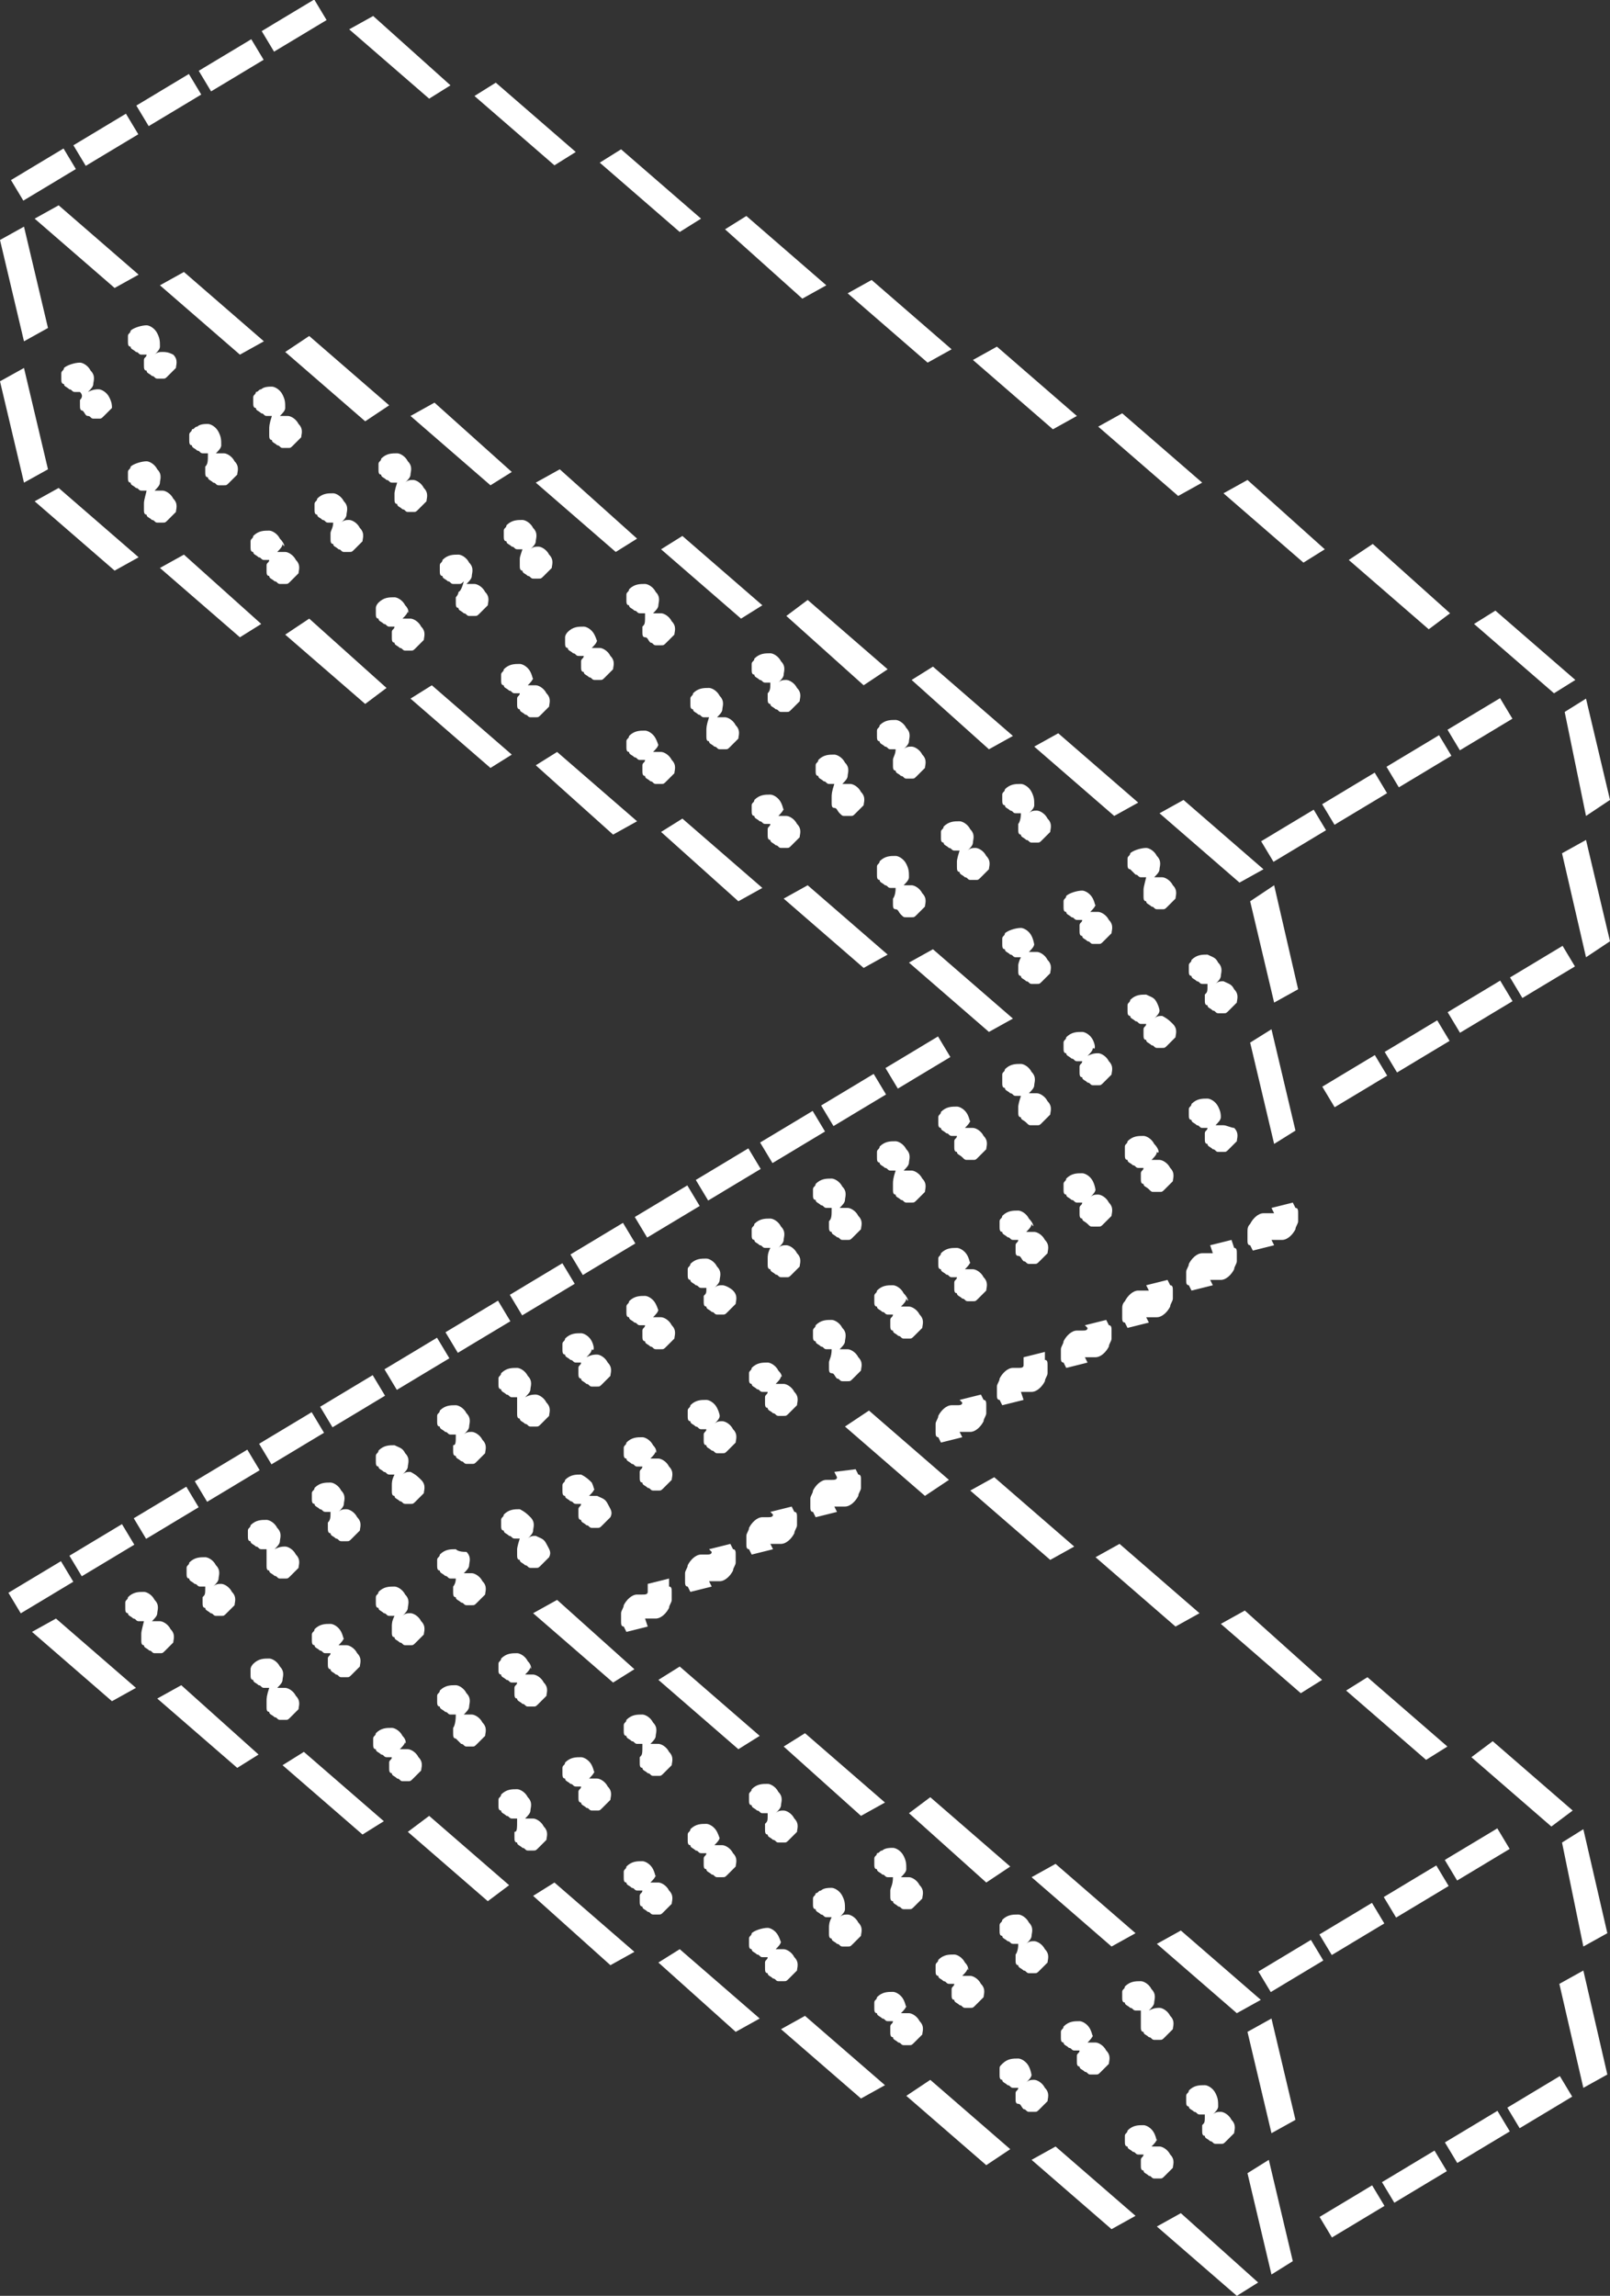 <?xml version="1.0" encoding="utf-8"?>
<!-- Generator: Adobe Illustrator 25.2.0, SVG Export Plug-In . SVG Version: 6.00 Build 0)  -->
<svg version="1.1" id="Ebene_1" xmlns="http://www.w3.org/2000/svg" xmlns:xlink="http://www.w3.org/1999/xlink" x="0px" y="0px"
	 viewBox="0 0 60.4 86.1" style="enable-background:new 0 0 60.4 86.1;" xml:space="preserve" fill="#fff">
<rect x="0" y="0" width="60.4" height="86.1" fill="#333333" stroke="none"/>
<g>
	<polygon points="59.4,78.3 60.3,77.8 59.4,73.9 58.5,74.4 	"/>
	<rect x="56.6" y="78.4" transform="matrix(0.857 -0.515 0.515 0.857 -32.335 41.003)" width="2.3" height="0.9"/>
	<rect x="54.3" y="79.7" transform="matrix(0.857 -0.515 0.515 0.857 -33.374 40.008)" width="2.3" height="0.9"/>
	<rect x="51.9" y="81.2" transform="matrix(0.857 -0.515 0.515 0.857 -34.451 38.977)" width="2.3" height="0.9"/>
	<rect x="49.6" y="82.5" transform="matrix(0.857 -0.515 0.515 0.857 -35.49 37.982)" width="2.3" height="0.9"/>
	<polygon points="47.7,85.3 48.5,84.8 47.6,81 46.8,81.5 	"/>
	<polygon points="43.4,83.5 46.4,86.1 47.2,85.6 44.3,83 	"/>
	<polygon points="59.4,73 60.3,72.5 59.4,68.6 58.6,69.1 	"/>
	<polygon points="47.7,80 48.6,79.5 47.7,75.7 46.8,76.2 	"/>
	<path d="M45.1,79.7c0,0.1,0,0.2,0,0.2c0,0.1,0,0.2,0.1,0.2c0,0.1,0.1,0.1,0.2,0.2c0.1,0,0.1,0.1,0.2,0.1c0.1,0,0.1,0,0.2,0
		c0.1,0,0.1,0,0.2-0.1c0.1-0.1,0.2-0.2,0.3-0.3c0-0.1,0.1-0.3-0.1-0.5c-0.1-0.2-0.3-0.3-0.4-0.3l0,0c-0.1,0-0.2,0-0.3,0.1
		c0.1-0.1,0.2-0.2,0.2-0.3c0-0.2,0-0.3-0.1-0.5s-0.3-0.3-0.4-0.3l0,0c-0.2,0-0.4,0-0.6,0.2c0,0.1-0.1,0.1-0.1,0.2s0,0.2,0,0.2
		c0,0.1,0,0.2,0.1,0.2c0,0.1,0.1,0.1,0.2,0.2c0.1,0,0.1,0.1,0.2,0.1c0.1,0,0.2,0,0.2,0c0.1,0,0.1,0,0.2-0.1c-0.1,0-0.1,0.1-0.2,0.1
		C45.2,79.6,45.2,79.6,45.1,79.7z M45.2,78.6L45.2,78.6L45.2,78.6L45.2,78.6z M44.8,78.8L44.8,78.8L44.8,78.8L44.8,78.8z M44.9,79.2
		L44.9,79.2L44.9,79.2L44.9,79.2z M45.8,79.5L45.8,79.5L45.8,79.5L45.8,79.5z"/>
	<path d="M43.3,80c-0.1-0.2-0.3-0.3-0.4-0.3l0,0c-0.2,0-0.4,0-0.6,0.2c0,0.1-0.1,0.1-0.1,0.2s0,0.2,0,0.2c0,0.1,0,0.2,0.1,0.2
		c0,0.1,0.1,0.1,0.2,0.2c0.1,0,0.1,0.1,0.2,0.1c0.1,0,0.2,0,0.2,0c0.1,0,0.1,0,0.2-0.1c-0.1,0-0.1,0.1-0.2,0.1
		c0,0.1-0.1,0.1-0.1,0.2s0,0.2,0,0.2c0,0.1,0,0.2,0.1,0.2c0,0.1,0.1,0.1,0.2,0.2c0.1,0,0.1,0.1,0.2,0.1c0.1,0,0.1,0,0.2,0
		c0.1,0,0.1,0,0.2-0.1c0.1-0.1,0.2-0.2,0.3-0.3c0-0.1,0.1-0.3-0.1-0.5c-0.1-0.2-0.3-0.3-0.4-0.3l0,0c-0.1,0-0.2,0-0.3,0
		c0.1-0.1,0.2-0.2,0.2-0.3C43.4,80.4,43.4,80.2,43.3,80z M43,81.2L43,81.2L43,81.2L43,81.2z M43.3,81.6L43.3,81.6L43.3,81.6
		L43.3,81.6z M43.4,80.9L43.4,80.9L43.4,80.9L43.4,80.9z M42.8,80L42.8,80L42.8,80L42.8,80z M42.4,80.2L42.4,80.2L42.4,80.2
		L42.4,80.2z"/>
	<polygon points="38.7,81 41.7,83.6 42.6,83.1 39.6,80.5 	"/>
	<polygon points="55.2,65.9 58.2,68.5 59,67.9 56,65.3 	"/>
	<rect x="54.3" y="69.1" transform="matrix(0.857 -0.515 0.515 0.857 -27.92 38.499)" width="2.3" height="0.9"/>
	<rect x="52" y="70.5" transform="matrix(0.857 -0.515 0.515 0.857 -28.959 37.505)" width="2.3" height="0.9"/>
	<rect x="49.6" y="71.9" transform="matrix(0.857 -0.515 0.515 0.857 -30.037 36.473)" width="2.3" height="0.9"/>
	<rect x="47.3" y="73.3" transform="matrix(0.857 -0.515 0.515 0.857 -31.076 35.478)" width="2.3" height="0.9"/>
	<polygon points="44.3,72.4 43.4,72.9 46.4,75.5 47.3,75 	"/>
	<path d="M42.8,75.8c0,0.1,0,0.2,0,0.2c0,0.1,0,0.2,0.1,0.2c0,0.1,0.1,0.1,0.2,0.2c0.1,0,0.1,0.1,0.2,0.1c0.1,0,0.1,0,0.2,0
		c0.1,0,0.1,0,0.2-0.1c0.1-0.1,0.2-0.2,0.3-0.3c0-0.1,0.1-0.3-0.1-0.5c-0.1-0.2-0.3-0.3-0.4-0.3l0,0c-0.1,0-0.2,0-0.4,0.1
		c0.1-0.1,0.2-0.2,0.2-0.3c0-0.1,0.1-0.3-0.1-0.5c-0.1-0.2-0.3-0.3-0.4-0.3c-0.2,0-0.4,0-0.6,0.2c0,0.1-0.1,0.1-0.1,0.2s0,0.2,0,0.2
		c0,0.1,0,0.2,0.1,0.2c0,0.1,0.1,0.1,0.2,0.2c0.1,0,0.1,0.1,0.2,0.1c0.1,0,0.2,0,0.2,0c0.1,0,0.1,0,0.2-0.1c-0.1,0-0.1,0.1-0.2,0.1
		C42.8,75.7,42.8,75.7,42.8,75.8z M42.6,75.3L42.6,75.3L42.6,75.3L42.6,75.3z M43.3,76.3L43.3,76.3L43.3,76.3L43.3,76.3z M43.4,75.6
		L43.4,75.6L43.4,75.6L43.4,75.6z"/>
	<path d="M40.9,76.1c-0.1-0.2-0.3-0.3-0.4-0.3c-0.2,0-0.4,0-0.6,0.2c0,0.1-0.1,0.1-0.1,0.2s0,0.2,0,0.2c0,0.1,0,0.2,0.1,0.2
		c0,0.1,0.1,0.1,0.2,0.2c0.1,0,0.1,0.1,0.2,0.1c0.1,0,0.2,0,0.2,0c0.1,0,0.1,0,0.2-0.1c-0.1,0-0.1,0.1-0.2,0.1
		c0,0.1-0.1,0.1-0.1,0.2s0,0.2,0,0.2c0,0.1,0,0.2,0.1,0.2c0,0.1,0.1,0.1,0.2,0.2c0.1,0,0.1,0.1,0.2,0.1c0.1,0,0.1,0,0.2,0
		c0.1,0,0.1,0,0.2-0.1c0.1-0.1,0.2-0.2,0.3-0.3c0-0.1,0.1-0.3-0.1-0.5c-0.1-0.2-0.3-0.3-0.4-0.3l0,0c-0.1,0-0.2,0-0.3,0
		c0.1-0.1,0.2-0.2,0.2-0.3C41,76.5,41,76.3,40.9,76.1z M40.7,77.3L40.7,77.3L40.7,77.3L40.7,77.3z M40.9,77.7L40.9,77.7L40.9,77.7
		L40.9,77.7z"/>
	<path d="M38.6,77.5c-0.1-0.2-0.3-0.3-0.4-0.3c-0.2,0-0.4,0-0.6,0.2c-0.1,0.1-0.1,0.1-0.1,0.2s0,0.2,0,0.2c0,0.1,0,0.2,0.1,0.2
		c0,0.1,0.1,0.1,0.2,0.2c0.1,0,0.1,0.1,0.2,0.1c0.1,0,0.1,0,0.2,0c0.1,0,0.1,0,0.2-0.1c-0.1,0-0.1,0.1-0.2,0.1
		c0,0.1-0.1,0.1-0.1,0.2s0,0.2,0,0.2c0,0.1,0,0.2,0.1,0.2s0.1,0.1,0.2,0.2c0.1,0,0.1,0.1,0.2,0.1c0.1,0,0.1,0,0.2,0
		c0.1,0,0.1,0,0.2-0.1c0.1-0.1,0.2-0.2,0.3-0.3c0-0.1,0.1-0.3-0.1-0.5c-0.1-0.2-0.3-0.3-0.4-0.3l0,0c-0.1,0-0.2,0-0.3,0.1
		c0.1-0.1,0.2-0.2,0.2-0.3C38.7,77.9,38.7,77.7,38.6,77.5z M38.3,78.7L38.3,78.7L38.3,78.7L38.3,78.7z M37.7,77.7L37.7,77.7
		L37.7,77.7L37.7,77.7z"/>
	<polygon points="34,78.6 37,81.2 37.9,80.6 34.9,78 	"/>
	<polygon points="51.3,62.9 50.5,63.4 53.5,66 54.3,65.5 	"/>
	<polygon points="38.7,70.4 41.7,73 42.6,72.5 39.6,69.9 	"/>
	<path d="M38.1,73.3c0,0.1,0,0.2,0,0.2c0,0.1,0,0.2,0.1,0.2c0,0.1,0.1,0.1,0.2,0.2c0.1,0,0.1,0.1,0.2,0.1c0.1,0,0.1,0,0.2,0
		c0.1,0,0.1,0,0.2-0.1c0.1-0.1,0.2-0.2,0.3-0.3c0-0.1,0.1-0.3-0.1-0.5c-0.1-0.2-0.3-0.3-0.4-0.3l0,0c-0.1,0-0.2,0-0.3,0.1
		c0.1-0.1,0.2-0.2,0.2-0.3c0-0.1,0.1-0.3-0.1-0.5c-0.1-0.2-0.3-0.3-0.4-0.3c-0.2,0-0.4,0-0.6,0.2c0,0.1-0.1,0.1-0.1,0.2s0,0.2,0,0.2
		c0,0.1,0,0.2,0.1,0.2c0,0.1,0.1,0.1,0.2,0.2c0.1,0,0.1,0.1,0.2,0.1c0.1,0,0.2,0,0.2,0c0.1,0,0.1,0,0.2-0.1c-0.1,0-0.1,0.1-0.2,0.1
		C38.2,73.2,38.1,73.3,38.1,73.3z M37.9,72.8L37.9,72.8L37.9,72.8L37.9,72.8L37.9,72.8z M38.6,73.8L38.6,73.8L38.6,73.8L38.6,73.8z"
		/>
	<path d="M36.2,73.6c-0.1-0.2-0.3-0.3-0.4-0.3c-0.2,0-0.4,0-0.6,0.2c0,0.1-0.1,0.1-0.1,0.2s0,0.2,0,0.2c0,0.1,0,0.2,0.1,0.2
		c0,0.1,0.1,0.1,0.2,0.2c0.1,0,0.1,0.1,0.2,0.1c0.1,0,0.2,0,0.2,0c0.1,0,0.1,0,0.2-0.1c-0.1,0-0.1,0.1-0.2,0.1
		c0,0.1-0.1,0.1-0.1,0.2s0,0.2,0,0.2c0,0.1,0,0.2,0.1,0.2c0,0.1,0.1,0.1,0.2,0.2c0.1,0,0.1,0.1,0.2,0.1c0.1,0,0.1,0,0.2,0
		c0.1,0,0.1,0,0.2-0.1c0.1-0.1,0.2-0.2,0.3-0.3c0-0.1,0.1-0.3-0.1-0.5c-0.1-0.2-0.3-0.3-0.4-0.3l0,0c-0.1,0-0.2,0-0.3,0
		c0.1-0.1,0.2-0.2,0.2-0.3C36.3,74,36.4,73.8,36.2,73.6z M36.3,75.3L36.3,75.3L36.3,75.3L36.3,75.3z M36.4,74.6L36.4,74.6L36.4,74.6
		L36.4,74.6z"/>
	<path d="M33.9,75c-0.1-0.2-0.3-0.3-0.4-0.3c-0.2,0-0.4,0-0.6,0.2c0,0.1-0.1,0.1-0.1,0.2s0,0.2,0,0.2c0,0.1,0,0.2,0.1,0.2
		c0,0.1,0.1,0.1,0.2,0.2c0.1,0,0.1,0.1,0.2,0.1c0.1,0,0.1,0,0.2,0c0.1,0,0.1,0,0.2-0.1c-0.1,0-0.1,0.1-0.2,0.1
		c0,0.1-0.1,0.1-0.1,0.2s0,0.2,0,0.2c0,0.1,0,0.2,0.1,0.2c0,0.1,0.1,0.1,0.2,0.2c0.1,0,0.1,0.1,0.2,0.1c0.1,0,0.1,0,0.2,0
		c0.1,0,0.1,0,0.2-0.1c0.1-0.1,0.2-0.2,0.3-0.3c0-0.1,0.1-0.3-0.1-0.5c-0.1-0.2-0.3-0.3-0.4-0.3l0,0c-0.1,0-0.2,0-0.3,0
		c0.1-0.1,0.2-0.2,0.2-0.3C34,75.4,34,75.2,33.9,75z M34,76.7L34,76.7L34,76.7L34,76.7z M33.2,75.6L33.2,75.6L33.2,75.6L33.2,75.6z"
		/>
	<polygon points="29.3,76.1 32.3,78.7 33.2,78.2 30.2,75.6 	"/>
	<polygon points="46.7,60.4 45.8,60.9 48.8,63.5 49.6,63 	"/>
	<polygon points="34.9,67.4 34.1,68 37,70.6 37.9,70 	"/>
	<path d="M33.4,70.9c0,0.1,0,0.2,0,0.2c0,0.1,0,0.2,0.1,0.2c0,0.1,0.1,0.1,0.2,0.2c0.1,0,0.1,0.1,0.2,0.1c0.1,0,0.1,0,0.2,0
		c0.1,0,0.1,0,0.2-0.1c0.1-0.1,0.2-0.2,0.3-0.3c0-0.1,0.1-0.3-0.1-0.5c-0.1-0.2-0.3-0.3-0.4-0.3l0,0c-0.1,0-0.2,0-0.3,0
		c0.1-0.1,0.2-0.2,0.2-0.3c0-0.2,0-0.3-0.1-0.5s-0.3-0.3-0.4-0.3c-0.1,0-0.3,0-0.4,0.1c-0.1,0-0.1,0.1-0.2,0.1
		c0,0.1-0.1,0.1-0.1,0.2s0,0.2,0,0.2c0,0.1,0,0.2,0.1,0.2c0,0.1,0.1,0.1,0.2,0.2c0.1,0,0.1,0.1,0.2,0.1c0.1,0,0.2,0,0.2,0
		c0.1,0,0.1,0,0.2-0.1c-0.1,0-0.1,0.1-0.2,0.1C33.5,70.7,33.4,70.8,33.4,70.9z M33.7,70.9L33.7,70.9L33.7,70.9L33.7,70.9z
		 M34.1,70.7L34.1,70.7L34.1,70.7L34.1,70.7z"/>
	<path d="M31.1,72.3c0,0.1,0,0.2,0,0.2c0,0.1,0,0.2,0.1,0.2c0,0.1,0.1,0.1,0.2,0.2c0.1,0,0.1,0.1,0.2,0.1c0.1,0,0.1,0,0.2,0
		c0.1,0,0.1,0,0.2-0.1c0.1-0.1,0.2-0.2,0.3-0.3c0-0.1,0.1-0.3-0.1-0.5c-0.1-0.2-0.3-0.3-0.4-0.3l0,0c-0.1,0-0.2,0-0.3,0.1
		c0.1-0.1,0.2-0.2,0.2-0.3c0-0.2,0-0.3-0.1-0.5s-0.3-0.3-0.4-0.3c-0.1,0-0.3,0-0.4,0.1c-0.1,0-0.1,0.1-0.2,0.1
		c0,0.1-0.1,0.1-0.1,0.2s0,0.2,0,0.2c0,0.1,0,0.2,0.1,0.2c0,0.1,0.1,0.1,0.2,0.2c0.1,0,0.1,0.1,0.2,0.1c0.1,0,0.2,0,0.2,0
		c0.1,0,0.1,0,0.2-0.1c-0.1,0-0.1,0.1-0.2,0.1C31.1,72.1,31.1,72.2,31.1,72.3z M30.9,71.7L30.9,71.7L30.9,71.7L30.9,71.7z
		 M31.3,72.3L31.3,72.3L31.3,72.3L31.3,72.3z M31.7,72.1L31.7,72.1L31.7,72.1L31.7,72.1L31.7,72.1z"/>
	<path d="M29.2,72.6c-0.1-0.2-0.3-0.3-0.4-0.3c-0.2,0-0.5,0.1-0.6,0.2c0,0.1-0.1,0.1-0.1,0.2s0,0.2,0,0.2c0,0.1,0,0.2,0.1,0.2
		c0,0.1,0.1,0.1,0.2,0.2c0.1,0,0.1,0.1,0.2,0.1c0.1,0,0.2,0,0.2,0c0.1,0,0.1,0,0.2-0.1c-0.1,0-0.1,0.1-0.2,0.1
		c0,0.1-0.1,0.1-0.1,0.2s0,0.2,0,0.2c0,0.1,0,0.2,0.1,0.2c0,0.1,0.1,0.1,0.2,0.2c0.1,0,0.1,0.1,0.2,0.1c0.1,0,0.1,0,0.2,0
		c0.1,0,0.1,0,0.2-0.1c0.1-0.1,0.2-0.2,0.3-0.3c0-0.1,0.1-0.3-0.1-0.5c-0.1-0.2-0.3-0.3-0.4-0.3l0,0c-0.1,0-0.2,0-0.3,0
		c0.1-0.1,0.2-0.2,0.2-0.3C29.3,72.9,29.3,72.8,29.2,72.6z M29,73.8L29,73.8L29,73.8L29,73.8L29,73.8z M29.2,74.2L29.2,74.2
		L29.2,74.2L29.2,74.2z M29.4,73.5L29.4,73.5L29.4,73.5L29.4,73.5z"/>
	<polygon points="24.7,73.6 27.6,76.2 28.5,75.7 25.5,73.1 	"/>
	<polygon points="42,57.9 41.1,58.4 44.1,61 45,60.5 	"/>
	<polygon points="30.2,65 29.4,65.5 32.3,68.1 33.2,67.6 	"/>
	<path d="M28.7,68.4c0,0.1,0,0.2,0,0.2c0,0.1,0,0.2,0.1,0.2c0,0.1,0.1,0.1,0.2,0.2c0.1,0,0.1,0.1,0.2,0.1c0.1,0,0.1,0,0.2,0
		c0.1,0,0.1,0,0.2-0.1c0.1-0.1,0.2-0.2,0.3-0.3c0-0.1,0.1-0.3-0.1-0.5c-0.1-0.2-0.3-0.3-0.4-0.3l0,0c-0.1,0-0.2,0-0.3,0.1
		c0.1-0.1,0.2-0.2,0.2-0.3c0-0.1,0.1-0.3-0.1-0.5c-0.1-0.2-0.3-0.3-0.4-0.3c-0.2,0-0.4,0-0.6,0.2c0,0.1-0.1,0.1-0.1,0.2s0,0.2,0,0.2
		c0,0.1,0,0.2,0.1,0.2c0,0.1,0.1,0.1,0.2,0.2c0.1,0,0.1,0.1,0.2,0.1c0.1,0,0.2,0,0.2,0c0.1,0,0.1,0,0.2-0.1c-0.1,0-0.1,0.1-0.2,0.1
		C28.8,68.3,28.8,68.3,28.7,68.4z M28.5,67.8L28.5,67.8L28.5,67.8L28.5,67.8z M29.4,68.2L29.4,68.2L29.4,68.2L29.4,68.2z"/>
	<path d="M26.9,68.7c-0.1-0.2-0.3-0.3-0.4-0.3c-0.2,0-0.4,0-0.6,0.2c0,0.1-0.1,0.1-0.1,0.2s0,0.2,0,0.2c0,0.1,0,0.2,0.1,0.2
		c0,0.1,0.1,0.1,0.2,0.2c0.1,0,0.1,0.1,0.2,0.1s0.2,0,0.2,0c0.1,0,0.1,0,0.2-0.1c-0.1,0-0.1,0.1-0.2,0.1c0,0.1-0.1,0.1-0.1,0.2
		s0,0.2,0,0.2c0,0.1,0,0.2,0.1,0.2c0,0.1,0.1,0.1,0.2,0.2c0.1,0,0.1,0.1,0.2,0.1s0.1,0,0.2,0s0.1,0,0.2-0.1s0.2-0.2,0.3-0.3
		c0-0.1,0.1-0.3-0.1-0.5c-0.1-0.2-0.3-0.3-0.4-0.3l0,0c-0.1,0-0.2,0-0.3,0c0.1-0.1,0.2-0.2,0.2-0.3C27,69,27,68.9,26.9,68.7z
		 M26.6,69.9L26.6,69.9L26.6,69.9L26.6,69.9z M26.9,70.3L26.9,70.3L26.9,70.3L26.9,70.3z"/>
	<path d="M24.5,70.1c-0.1-0.2-0.3-0.3-0.4-0.3c-0.2,0-0.4,0-0.6,0.2c0,0.1-0.1,0.1-0.1,0.2s0,0.2,0,0.2c0,0.1,0,0.2,0.1,0.2
		c0,0.1,0.1,0.1,0.2,0.2c0.1,0,0.1,0.1,0.2,0.1s0.1,0,0.2,0s0.1,0,0.2-0.1c-0.1,0-0.1,0.1-0.2,0.1c0,0.1-0.1,0.1-0.1,0.2
		s0,0.2,0,0.2c0,0.1,0,0.2,0.1,0.2c0,0.1,0.1,0.1,0.2,0.2c0.1,0,0.1,0.1,0.2,0.1s0.1,0,0.2,0s0.1,0,0.2-0.1s0.2-0.2,0.3-0.3
		c0-0.1,0.1-0.3-0.1-0.5c-0.1-0.2-0.3-0.3-0.4-0.3l0,0c-0.1,0-0.2,0-0.3,0c0.1-0.1,0.2-0.2,0.2-0.3C24.6,70.5,24.6,70.3,24.5,70.1z
		 M24.3,71.3L24.3,71.3L24.3,71.3L24.3,71.3z M24.7,71L24.7,71L24.7,71L24.7,71z M23.7,70.3L23.7,70.3L23.7,70.3L23.7,70.3z"/>
	<polygon points="20,71.1 22.9,73.7 23.8,73.2 20.8,70.6 	"/>
	<polygon points="37.3,55.4 36.4,55.9 39.4,58.5 40.3,58 	"/>
	<polygon points="25.5,62.5 24.7,63 27.7,65.6 28.5,65.1 	"/>
	<path d="M24,65.9c0,0.1,0,0.2,0,0.2c0,0.1,0,0.2,0.1,0.2c0,0.1,0.1,0.1,0.2,0.2c0.1,0,0.1,0.1,0.2,0.1s0.1,0,0.2,0s0.1,0,0.2-0.1
		s0.2-0.2,0.3-0.3c0-0.1,0.1-0.3-0.1-0.5c-0.1-0.2-0.3-0.3-0.4-0.3l0,0c-0.1,0-0.2,0-0.3,0c0.1-0.1,0.2-0.2,0.2-0.3
		c0-0.1,0.1-0.3-0.1-0.5c-0.1-0.2-0.3-0.3-0.4-0.3c-0.2,0-0.4,0-0.6,0.2c0,0.1-0.1,0.1-0.1,0.2s0,0.2,0,0.2c0,0.1,0,0.2,0.1,0.2
		c0,0.1,0.1,0.1,0.2,0.2c0.1,0,0.1,0.1,0.2,0.1s0.2,0,0.2,0c0.1,0,0.1,0,0.2-0.1c-0.1,0-0.1,0.1-0.2,0.1
		C24.1,65.8,24.1,65.8,24,65.9z M23.8,65.4L23.8,65.4L23.8,65.4L23.8,65.4z M24.5,66.4L24.5,66.4L24.5,66.4L24.5,66.4z"/>
	<path d="M22.2,66.2c-0.1-0.2-0.3-0.3-0.4-0.3c-0.2,0-0.4,0-0.6,0.2c0,0.1-0.1,0.1-0.1,0.2s0,0.2,0,0.2c0,0.1,0,0.2,0.1,0.2
		c0,0.1,0.1,0.1,0.2,0.2c0.1,0,0.1,0.1,0.2,0.1s0.2,0,0.2,0c0.1,0,0.1,0,0.2-0.1c-0.1,0-0.1,0.1-0.2,0.1c0,0.1-0.1,0.1-0.1,0.2
		s0,0.2,0,0.2c0,0.1,0,0.2,0.1,0.2c0,0.1,0.1,0.1,0.2,0.2c0.1,0,0.1,0.1,0.2,0.1s0.1,0,0.2,0s0.1,0,0.2-0.1s0.2-0.2,0.3-0.3
		c0-0.1,0.1-0.3-0.1-0.5c-0.1-0.2-0.3-0.3-0.4-0.3l0,0c-0.1,0-0.2,0-0.3,0c0.1-0.1,0.2-0.2,0.2-0.3C22.3,66.6,22.3,66.4,22.2,66.2z
		 M21.3,66.4L21.3,66.4L21.3,66.4L21.3,66.4z M21.5,66.8L21.5,66.8L21.5,66.8L21.5,66.8z M22.2,67.8L22.2,67.8L22.2,67.8L22.2,67.8
		L22.2,67.8z"/>
	<path d="M19.3,68.7c0,0.1,0,0.2,0,0.2c0,0.1,0,0.2,0.1,0.2c0,0.1,0.1,0.1,0.2,0.2c0.1,0,0.1,0.1,0.2,0.1s0.1,0,0.2,0s0.1,0,0.2-0.1
		s0.2-0.2,0.3-0.3c0-0.1,0.1-0.3-0.1-0.5c-0.1-0.2-0.3-0.3-0.4-0.3l0,0c-0.1,0-0.2,0-0.3,0c0.1-0.1,0.2-0.2,0.2-0.3
		c0-0.1,0.1-0.3-0.1-0.5c-0.1-0.2-0.3-0.3-0.4-0.3c-0.2,0-0.4,0-0.6,0.2c0,0.1-0.1,0.1-0.1,0.2s0,0.2,0,0.2c0,0.1,0,0.2,0.1,0.2
		c0,0.1,0.1,0.1,0.2,0.2c0.1,0,0.1,0.1,0.2,0.1s0.2,0,0.2,0c0.1,0,0.1,0,0.2-0.1c-0.1,0-0.1,0.1-0.2,0.1
		C19.4,68.6,19.4,68.7,19.3,68.7z M19.8,69.2L19.8,69.2L19.8,69.2L19.8,69.2z"/>
	<polygon points="15.3,68.7 18.3,71.3 19.1,70.7 16.1,68.1 	"/>
	<path d="M47.8,45.5C47.8,45.6,47.8,45.6,47.8,45.5C47.8,45.6,47.8,45.6,47.8,45.5c0,0-0.1,0-0.2,0c-0.1,0-0.2,0-0.2,0
		c-0.2,0-0.4,0.2-0.5,0.4c-0.1,0.1-0.1,0.2-0.1,0.3s0,0.2,0,0.3s0,0.2,0.1,0.2l0.1,0.2l0.8-0.2l-0.1-0.2l0,0c0,0,0.1,0,0.2,0
		c0.1,0,0.2,0,0.2,0c0.2,0,0.4-0.2,0.5-0.4l0,0c0-0.1,0.1-0.2,0.1-0.3s0-0.2,0-0.3s0-0.2-0.1-0.2l-0.1-0.2l-0.8,0.2L47.8,45.5z"/>
	<path d="M45.5,47L45.5,47c0,0-0.1,0-0.2,0c-0.1,0-0.2,0-0.2,0c-0.2,0-0.4,0.2-0.5,0.4c0,0.1-0.1,0.2-0.1,0.3s0,0.2,0,0.3
		s0,0.2,0.1,0.2l0.1,0.2l0.8-0.2L45.4,48l0,0c0,0,0.1,0,0.2,0c0.1,0,0.2,0,0.2,0c0.2,0,0.4-0.2,0.5-0.4l0,0c0-0.1,0.1-0.2,0.1-0.3
		s0-0.2,0-0.3s0-0.2-0.1-0.2l-0.1-0.3l-0.8,0.2L45.5,47z"/>
	<path d="M43.1,48.4L43.1,48.4c0,0-0.1,0-0.2,0c-0.1,0-0.2,0-0.2,0c-0.2,0-0.4,0.2-0.5,0.4c-0.1,0.1-0.1,0.2-0.1,0.3s0,0.2,0,0.3
		s0,0.2,0.1,0.2l0.1,0.2l0.8-0.2L43,49.4l0,0c0,0,0.1,0,0.2,0c0.1,0,0.2,0,0.2,0c0.2,0,0.4-0.2,0.5-0.4l0,0c0-0.1,0.1-0.2,0.1-0.3
		s0-0.2,0-0.3s0-0.2-0.1-0.2L43.8,48L43,48.2L43.1,48.4z"/>
	<path d="M40.8,49.8L40.8,49.8c0,0.1-0.1,0.1-0.2,0.1c-0.1,0-0.1,0-0.2,0c-0.2,0-0.4,0.2-0.5,0.4c0,0.1-0.1,0.2-0.1,0.3s0,0.2,0,0.3
		s0,0.2,0.1,0.2l0.1,0.2l0.8-0.2l-0.1-0.2l0,0c0,0,0.1,0,0.2,0c0.1,0,0.2,0,0.2,0c0.2,0,0.4-0.2,0.5-0.4c0-0.1,0.1-0.2,0.1-0.3
		s0-0.2,0-0.3s0-0.2-0.1-0.2l-0.1-0.2l-0.8,0.2L40.8,49.8z"/>
	<path d="M38.4,51.2L38.4,51.2c0,0.1-0.1,0.1-0.2,0.1c-0.1,0-0.1,0-0.2,0c-0.2,0-0.4,0.2-0.5,0.4c0,0.1-0.1,0.2-0.1,0.3s0,0.2,0,0.3
		s0,0.2,0.1,0.2l0.1,0.2l0.8-0.2l-0.1-0.3l0,0c0,0,0.1,0,0.2,0c0.1,0,0.1,0,0.2,0c0.2,0,0.4-0.2,0.5-0.4c0-0.1,0.1-0.2,0.1-0.3
		s0-0.2,0-0.3s0-0.2-0.1-0.2v-0.3l-0.8,0.2V51.2z"/>
	<path d="M36.1,52.6L36.1,52.6c0,0.1-0.1,0.1-0.2,0.1c-0.1,0-0.1,0-0.2,0c-0.2,0-0.4,0.2-0.5,0.4c0,0.1-0.1,0.2-0.1,0.3s0,0.2,0,0.3
		s0,0.2,0.1,0.2l0.1,0.2l0.8-0.2L36,53.7l0,0c0,0,0.1,0,0.2,0c0.1,0,0.1,0,0.2,0c0.2,0,0.4-0.2,0.5-0.4c0-0.1,0.1-0.2,0.1-0.3
		s0-0.2,0-0.3s0-0.2-0.1-0.2l-0.1-0.2L36,52.5L36.1,52.6z"/>
	<polygon points="34.7,56.1 35.6,55.5 32.6,52.9 31.7,53.5 	"/>
	<path d="M31.4,55.4C31.4,55.4,31.4,55.5,31.4,55.4C31.4,55.5,31.4,55.5,31.4,55.4c0,0.1-0.1,0.1-0.2,0.1c-0.1,0-0.1,0-0.2,0
		c-0.2,0-0.4,0.2-0.5,0.4c0,0.1-0.1,0.2-0.1,0.3s0,0.2,0,0.3s0,0.2,0.1,0.2l0.1,0.2l0.8-0.2l-0.1-0.2l0,0c0,0,0.1,0,0.2,0
		c0.1,0,0.2,0,0.2,0c0.2,0,0.4-0.2,0.5-0.4c0-0.1,0.1-0.2,0.1-0.3s0-0.2,0-0.3s0-0.2-0.1-0.2l-0.1-0.2l-0.8,0.1L31.4,55.4z"/>
	<path d="M29,56.8C29,56.9,29,56.9,29,56.8C29,56.9,29,56.9,29,56.8c0,0.1-0.1,0.1-0.2,0.1c-0.1,0-0.1,0-0.2,0
		c-0.2,0-0.4,0.2-0.5,0.4c0,0.1-0.1,0.2-0.1,0.3s0,0.2,0,0.3s0,0.2,0.1,0.2l0.1,0.2l0.8-0.2l-0.1-0.2l0,0c0,0,0.1,0,0.2,0
		c0.1,0,0.2,0,0.2,0c0.2,0,0.4-0.2,0.5-0.4c0-0.1,0.1-0.2,0.1-0.3s0-0.2,0-0.3s0-0.2-0.1-0.2l-0.1-0.2l-0.8,0.2L29,56.8z"/>
	<path d="M26.7,58.2C26.7,58.3,26.7,58.3,26.7,58.2C26.7,58.3,26.7,58.3,26.7,58.2c0,0.1-0.1,0.1-0.2,0.1s-0.1,0-0.2,0
		c-0.2,0-0.4,0.2-0.5,0.4c0,0.1-0.1,0.2-0.1,0.3s0,0.2,0,0.3s0,0.2,0.1,0.2l0.1,0.2l0.8-0.2l-0.1-0.2l0,0c0,0,0.1,0,0.2,0
		s0.2,0,0.2,0c0.2,0,0.4-0.2,0.5-0.4c0-0.1,0.1-0.2,0.1-0.3s0-0.2,0-0.3s0-0.2-0.1-0.2l-0.1-0.2l-0.8,0.2L26.7,58.2z"/>
	<path d="M24.3,59.7L24.3,59.7L24.3,59.7c0,0.1-0.1,0.1-0.2,0.1s-0.1,0-0.2,0c-0.2,0-0.4,0.2-0.5,0.4c0,0.1-0.1,0.2-0.1,0.3
		s0,0.2,0,0.3s0,0.2,0.1,0.2l0.1,0.2l0.8-0.2l-0.1-0.3l0,0c0,0,0.1,0,0.2,0s0.2,0,0.2,0c0.2,0,0.4-0.2,0.5-0.4
		c0-0.1,0.1-0.2,0.1-0.3s0-0.2,0-0.3s0-0.2-0.1-0.2l0-0.3l-0.8,0.2V59.7z"/>
	<polygon points="23,63.1 23.8,62.6 20.9,60 20,60.5 	"/>
	<path d="M19.8,62.3c-0.1-0.2-0.3-0.3-0.4-0.3c-0.2,0-0.4,0-0.6,0.2c0,0.1-0.1,0.1-0.1,0.2s0,0.2,0,0.2c0,0.1,0,0.2,0.1,0.2
		c0,0.1,0.1,0.1,0.2,0.2c0.1,0,0.1,0.1,0.2,0.1s0.2,0,0.2,0c0.1,0,0.1,0,0.2-0.1c-0.1,0-0.1,0.1-0.2,0.1c0,0.1-0.1,0.1-0.1,0.2
		s0,0.2,0,0.2c0,0.1,0,0.2,0.1,0.2c0,0.1,0.1,0.1,0.2,0.2c0.1,0,0.1,0.1,0.2,0.1s0.1,0,0.2,0s0.1,0,0.2-0.1s0.2-0.2,0.3-0.3
		c0-0.1,0.1-0.3-0.1-0.5c-0.1-0.2-0.3-0.3-0.4-0.3l0,0c-0.1,0-0.2,0-0.3,0c0.1-0.1,0.2-0.2,0.2-0.3C19.9,62.7,20,62.5,19.8,62.3z
		 M19,62.5L19,62.5L19,62.5L19,62.5z M19.1,62.9L19.1,62.9L19.1,62.9L19.1,62.9z M19.6,63.5L19.6,63.5L19.6,63.5L19.6,63.5z"/>
	<path d="M17,64.8c0,0.1,0,0.2,0,0.2c0,0.1,0,0.2,0.1,0.2c0.1,0.1,0.1,0.1,0.2,0.2c0.1,0,0.1,0.1,0.2,0.1s0.1,0,0.2,0s0.1,0,0.2-0.1
		s0.2-0.2,0.3-0.3c0-0.1,0.1-0.3-0.1-0.5c-0.1-0.2-0.3-0.3-0.4-0.3l0,0c-0.1,0-0.2,0-0.3,0c0.1-0.1,0.2-0.2,0.2-0.3
		c0-0.1,0.1-0.3-0.1-0.5c-0.1-0.2-0.3-0.3-0.4-0.3c-0.2,0-0.4,0-0.6,0.2c0,0.1-0.1,0.1-0.1,0.2s0,0.2,0,0.2c0,0.1,0,0.2,0.1,0.2
		c0,0.1,0.1,0.1,0.2,0.2c0.1,0,0.1,0.1,0.2,0.1s0.2,0,0.2,0c0.1,0,0.1,0,0.2-0.1c-0.1,0-0.1,0.1-0.2,0.1C17.1,64.7,17,64.8,17,64.8z
		 M17.2,64.9L17.2,64.9L17.2,64.9L17.2,64.9z"/>
	<path d="M15.1,65.1c-0.1-0.2-0.3-0.3-0.4-0.3c-0.2,0-0.4,0-0.6,0.2c0,0.1-0.1,0.1-0.1,0.2s0,0.2,0,0.2c0,0.1,0,0.2,0.1,0.2
		c0,0.1,0.1,0.1,0.2,0.2c0.1,0,0.1,0.1,0.2,0.1s0.2,0,0.2,0c0.1,0,0.1,0,0.2-0.1c-0.1,0-0.1,0.1-0.2,0.1c0,0.1-0.1,0.1-0.1,0.2
		s0,0.2,0,0.2c0,0.1,0,0.2,0.1,0.2c0,0.1,0.1,0.1,0.2,0.2c0.1,0,0.1,0.1,0.2,0.1s0.1,0,0.2,0s0.1,0,0.2-0.1s0.2-0.2,0.3-0.3
		c0-0.1,0.1-0.3-0.1-0.5c-0.1-0.2-0.3-0.3-0.4-0.3l0,0c-0.1,0-0.2,0-0.3,0c0.1-0.1,0.2-0.2,0.2-0.3C15.2,65.5,15.3,65.3,15.1,65.1z
		 M14.9,66.3L14.9,66.3L14.9,66.3L14.9,66.3z"/>
	<polygon points="10.6,66.2 13.6,68.8 14.4,68.3 11.4,65.7 	"/>
	<polygon points="59.5,35.9 60.4,35.3 59.5,31.5 58.6,32 	"/>
	<rect x="56.7" y="36" transform="matrix(0.857 -0.515 0.515 0.857 -10.482 35.005)" width="2.3" height="0.9"/>
	<rect x="54.4" y="37.3" transform="matrix(0.857 -0.515 0.515 0.857 -11.521 34.01)" width="2.3" height="0.9"/>
	<rect x="52" y="38.8" transform="matrix(0.857 -0.515 0.515 0.857 -12.599 32.978)" width="2.3" height="0.9"/>
	<rect x="49.7" y="40.1" transform="matrix(0.857 -0.515 0.515 0.857 -13.638 31.983)" width="2.3" height="0.9"/>
	<polygon points="47.8,42.9 48.6,42.4 47.7,38.6 46.9,39.1 	"/>
	<path d="M45.7,41.5c-0.1-0.2-0.3-0.3-0.4-0.3l0,0c-0.2,0-0.4,0-0.6,0.2c0,0.1-0.1,0.1-0.1,0.2c0,0.1,0,0.2,0,0.2
		c0,0.1,0,0.2,0.1,0.2c0,0.1,0.1,0.1,0.2,0.2c0.1,0,0.1,0.1,0.2,0.1c0.1,0,0.2,0,0.2,0c0.1,0,0.1,0,0.2-0.1c-0.1,0-0.1,0.1-0.2,0.1
		c0,0.1-0.1,0.1-0.1,0.2c0,0.1,0,0.2,0,0.2c0,0.1,0,0.2,0.1,0.2c0,0.1,0.1,0.1,0.2,0.2c0.1,0,0.1,0.1,0.2,0.1c0.1,0,0.1,0,0.2,0
		c0.1,0,0.1,0,0.2-0.1c0.1-0.1,0.2-0.2,0.3-0.3c0-0.1,0.1-0.3-0.1-0.5c-0.1,0-0.3-0.1-0.4-0.1l0,0c-0.1,0-0.2,0-0.3,0
		c0.1-0.1,0.2-0.2,0.2-0.3C45.8,41.8,45.8,41.7,45.7,41.5z M45.5,42.7L45.5,42.7L45.5,42.7L45.5,42.7z M45.7,43.1L45.7,43.1
		L45.7,43.1L45.7,43.1z M45.3,41.4L45.3,41.4L45.3,41.4L45.3,41.4z M44.9,41.7L44.9,41.7L44.9,41.7L44.9,41.7z"/>
	<path d="M43.3,42.9c-0.1-0.2-0.3-0.3-0.4-0.3l0,0c-0.2,0-0.4,0-0.6,0.2c0,0.1-0.1,0.1-0.1,0.2c0,0.1,0,0.2,0,0.3s0,0.2,0.1,0.2
		c0,0.1,0.1,0.1,0.2,0.2c0.1,0,0.1,0.1,0.2,0.1c0.1,0,0.2,0,0.2,0c0.1,0,0.1,0,0.2-0.1c-0.1,0-0.1,0.1-0.2,0.1
		c0,0.1-0.1,0.1-0.1,0.2c0,0.1,0,0.2,0,0.2c0,0.1,0,0.2,0.1,0.2c0,0.1,0.1,0.1,0.2,0.2c0.1,0.1,0.1,0.1,0.2,0.1c0.1,0,0.1,0,0.2,0
		c0.1,0,0.1,0,0.2-0.1c0.1-0.1,0.2-0.2,0.3-0.3c0-0.1,0.1-0.3-0.1-0.5c-0.1-0.2-0.3-0.3-0.4-0.3l0,0c-0.1,0-0.2,0-0.3,0
		c0.1-0.1,0.2-0.2,0.2-0.3C43.5,43.3,43.5,43.1,43.3,42.9z M43.5,43.8L43.5,43.8L43.5,43.8L43.5,43.8z M42.9,42.9L42.9,42.9
		L42.9,42.9L42.9,42.9z M42.7,43.5L42.7,43.5L42.7,43.5L42.7,43.5z"/>
	<path d="M41,44.3c-0.1-0.2-0.3-0.3-0.4-0.3l0,0c-0.2,0-0.4,0-0.6,0.2c0,0.1-0.1,0.1-0.1,0.2c0,0.1,0,0.2,0,0.2c0,0.1,0,0.2,0.1,0.2
		c0,0.1,0.1,0.1,0.2,0.2c0.1,0,0.1,0.1,0.2,0.1c0.1,0,0.2,0,0.2,0c0.1,0,0.1,0,0.2-0.1c-0.1,0-0.1,0.1-0.2,0.1
		c0,0.1-0.1,0.1-0.1,0.2c0,0.1,0,0.2,0,0.2c0,0.1,0,0.2,0.1,0.2c0,0.1,0.1,0.1,0.2,0.2C40.9,46,40.9,46,41,46c0.1,0,0.1,0,0.2,0
		c0.1,0,0.1,0,0.2-0.1c0.1-0.1,0.2-0.2,0.3-0.3c0-0.1,0.1-0.3-0.1-0.5c-0.1-0.2-0.3-0.3-0.4-0.3l0,0c-0.1,0-0.2,0-0.3,0.1
		c0.1-0.1,0.2-0.2,0.2-0.3C41.1,44.7,41.1,44.5,41,44.3z M40.6,44.3L40.6,44.3L40.6,44.3L40.6,44.3z"/>
	<path d="M38.6,45.7c-0.1-0.2-0.3-0.3-0.4-0.3l0,0c-0.2,0-0.4,0-0.6,0.2c0,0.1-0.1,0.1-0.1,0.2c0,0.1,0,0.2,0,0.2
		c0,0.1,0,0.2,0.1,0.2c0,0.1,0.1,0.1,0.2,0.2c0.1,0,0.1,0.1,0.2,0.1c0.1,0,0.2,0,0.2,0c0.1,0,0.1,0,0.2-0.1c-0.1,0-0.1,0.1-0.2,0.1
		c0,0.1-0.1,0.1-0.1,0.2c0,0.1,0,0.2,0,0.2c0,0.1,0,0.2,0.1,0.2s0.1,0.1,0.2,0.2c0.1,0,0.1,0.1,0.2,0.1c0.1,0,0.1,0,0.2,0
		c0.1,0,0.1,0,0.2-0.1c0.1-0.1,0.2-0.2,0.3-0.3c0-0.1,0.1-0.3-0.1-0.5c-0.1-0.2-0.3-0.3-0.4-0.3l0,0c-0.1,0-0.2,0-0.3,0
		c0.1-0.1,0.2-0.2,0.2-0.3C38.8,46.1,38.8,45.9,38.6,45.7z M38.2,45.7L38.2,45.7L38.2,45.7L38.2,45.7z M37.8,45.9L37.8,45.9
		L37.8,45.9L37.8,45.9z M38.4,46.9L38.4,46.9L38.4,46.9L38.4,46.9z M38.7,47.3L38.7,47.3L38.7,47.3L38.7,47.3z"/>
	<path d="M36.3,47.1c-0.1-0.2-0.3-0.3-0.4-0.3l0,0c-0.2,0-0.4,0-0.6,0.2c0,0.1-0.1,0.1-0.1,0.2c0,0.1,0,0.2,0,0.2
		c0,0.1,0,0.2,0.1,0.2c0,0.1,0.1,0.1,0.2,0.2c0.1,0,0.1,0.1,0.2,0.1c0.1,0,0.2,0,0.2,0c0.1,0,0.1,0,0.2-0.1c-0.1,0-0.1,0.1-0.2,0.1
		c0,0.1-0.1,0.1-0.1,0.2c0,0.1,0,0.2,0,0.2c0,0.1,0,0.2,0.1,0.2c0,0.1,0.1,0.1,0.2,0.2c0.1,0,0.1,0.1,0.2,0.1c0.1,0,0.1,0,0.2,0
		c0.1,0,0.1,0,0.2-0.1c0.1-0.1,0.2-0.2,0.3-0.3c0-0.1,0.1-0.3-0.1-0.5c-0.1-0.2-0.3-0.3-0.4-0.3l0,0c-0.1,0-0.2,0-0.3,0
		c0.1-0.1,0.2-0.2,0.2-0.3C36.4,47.5,36.4,47.3,36.3,47.1z M35.9,47.1L35.9,47.1L35.9,47.1L35.9,47.1z M35.5,47.3L35.5,47.3
		L35.5,47.3L35.5,47.3z M36.1,48.3L36.1,48.3L36.1,48.3L36.1,48.3z M36.3,48.7L36.3,48.7L36.3,48.7L36.3,48.7z M36.5,48.1L36.5,48.1
		L36.5,48.1L36.5,48.1z"/>
	<path d="M33.9,48.5c-0.1-0.2-0.3-0.3-0.4-0.3l0,0c-0.2,0-0.4,0-0.6,0.2c0,0.1-0.1,0.1-0.1,0.2c0,0.1,0,0.2,0,0.2
		c0,0.1,0,0.2,0.1,0.2c0,0.1,0.1,0.1,0.2,0.2c0.1,0,0.1,0.1,0.2,0.1c0.1,0,0.2,0,0.2,0c0.1,0,0.1,0,0.2-0.1c-0.1,0-0.1,0.1-0.2,0.1
		c0,0.1-0.1,0.1-0.1,0.2c0,0.1,0,0.2,0,0.2c0,0.1,0,0.2,0.1,0.2c0,0.1,0.1,0.1,0.2,0.2c0.1,0,0.1,0.1,0.2,0.1c0.1,0,0.1,0,0.2,0
		c0.1,0,0.1,0,0.2-0.1c0.1-0.1,0.2-0.2,0.3-0.3c0-0.1,0.1-0.3-0.1-0.5c-0.1-0.2-0.3-0.3-0.4-0.3l0,0c-0.1,0-0.2,0-0.3,0
		c0.1-0.1,0.2-0.2,0.2-0.3C34.1,48.9,34.1,48.7,33.9,48.5z M33.5,48.5L33.5,48.5L33.5,48.5L33.5,48.5z M33.1,48.7L33.1,48.7
		L33.1,48.7L33.1,48.7z"/>
	<path d="M31.1,51.1c0,0.1,0,0.2,0,0.2c0,0.1,0,0.2,0.1,0.2s0.1,0.1,0.2,0.2c0.1,0,0.1,0.1,0.2,0.1c0.1,0,0.1,0,0.2,0
		c0.1,0,0.1,0,0.2-0.1c0.1-0.1,0.2-0.2,0.3-0.3c0-0.1,0.1-0.3-0.1-0.5c-0.1-0.2-0.3-0.3-0.4-0.3l0,0c-0.1,0-0.2,0-0.3,0
		c0.1-0.1,0.2-0.2,0.2-0.3s0.1-0.3-0.1-0.5c-0.1-0.2-0.3-0.3-0.4-0.3l0,0c-0.2,0-0.4,0-0.6,0.2c0,0.1-0.1,0.1-0.1,0.2
		c0,0.1,0,0.2,0,0.2c0,0.1,0,0.2,0.1,0.2c0,0.1,0.1,0.1,0.2,0.2c0.1,0,0.1,0.1,0.2,0.1c0.1,0,0.2,0,0.2,0c0.1,0,0.1,0,0.2-0.1
		c-0.1,0-0.1,0.1-0.2,0.1C31.2,50.9,31.1,51,31.1,51.1z M31.2,49.9L31.2,49.9L31.2,49.9L31.2,49.9z M30.8,50.2L30.8,50.2L30.8,50.2
		L30.8,50.2z M31.4,51.1L31.4,51.1L31.4,51.1L31.4,51.1z M31.6,51.6L31.6,51.6L31.6,51.6L31.6,51.6z M31.8,50.9L31.8,50.9L31.8,50.9
		L31.8,50.9z"/>
	<path d="M29.2,51.4c-0.1-0.2-0.3-0.3-0.4-0.3c-0.2,0-0.4,0-0.6,0.2c0,0.1-0.1,0.1-0.1,0.2c0,0.1,0,0.1,0,0.2c0,0.1,0,0.2,0.1,0.2
		c0,0.1,0.1,0.1,0.2,0.2c0.1,0,0.1,0.1,0.2,0.1c0.1,0,0.2,0,0.2,0c0.1,0,0.1,0,0.2-0.1c-0.1,0-0.1,0.1-0.2,0.1
		c0,0.1-0.1,0.1-0.1,0.2c0,0.1,0,0.1,0,0.2c0,0.1,0,0.2,0.1,0.2c0,0.1,0.1,0.1,0.2,0.2c0.1,0,0.1,0.1,0.2,0.1c0.1,0,0.1,0,0.2,0
		c0.1,0,0.1,0,0.2-0.1c0.1-0.1,0.2-0.2,0.3-0.3c0-0.1,0.1-0.3-0.1-0.5c-0.1-0.2-0.3-0.3-0.4-0.3l0,0c-0.1,0-0.2,0-0.3,0
		c0.1-0.1,0.2-0.2,0.2-0.3C29.3,51.7,29.4,51.6,29.2,51.4z M29.4,52.3L29.4,52.3L29.4,52.3L29.4,52.3z M28.4,51.6L28.4,51.6
		L28.4,51.6L28.4,51.6z M28.6,51.9L28.6,51.9L28.6,51.9L28.6,51.9z"/>
	<path d="M26.9,52.8c-0.1-0.2-0.3-0.3-0.4-0.3c-0.2,0-0.4,0-0.6,0.2c0,0.1-0.1,0.1-0.1,0.2c0,0.1,0,0.1,0,0.2c0,0.1,0,0.2,0.1,0.2
		c0,0.1,0.1,0.1,0.2,0.2c0.1,0,0.1,0.1,0.2,0.1s0.2,0,0.2,0c0.1,0,0.1,0,0.2-0.1c-0.1,0-0.1,0.1-0.2,0.1c0,0.1-0.1,0.1-0.1,0.2
		c0,0.1,0,0.1,0,0.2c0,0.1,0,0.2,0.1,0.2c0,0.1,0.1,0.1,0.2,0.2c0.1,0,0.1,0.1,0.2,0.1s0.1,0,0.2,0s0.1,0,0.2-0.1s0.2-0.2,0.3-0.3
		c0-0.1,0.1-0.3-0.1-0.5c-0.1-0.2-0.3-0.3-0.4-0.3l0,0c-0.1,0-0.2,0-0.3,0.1c0.1-0.1,0.2-0.2,0.2-0.3C27,53.1,27,53,26.9,52.8z
		 M27.1,53.7L27.1,53.7L27.1,53.7L27.1,53.7z M26.1,53L26.1,53L26.1,53L26.1,53z M26.2,53.4L26.2,53.4L26.2,53.4L26.2,53.4z"/>
	<path d="M24.5,54.2c-0.1-0.2-0.3-0.3-0.4-0.3c-0.2,0-0.4,0-0.6,0.2c0,0.1-0.1,0.1-0.1,0.2c0,0.1,0,0.1,0,0.2c0,0.1,0,0.2,0.1,0.2
		c0,0.1,0.1,0.1,0.2,0.2c0.1,0,0.1,0.1,0.2,0.1s0.2,0,0.2,0c0.1,0,0.1,0,0.2-0.1c-0.1,0-0.1,0.1-0.2,0.1c0,0.1-0.1,0.1-0.1,0.2
		c0,0.1,0,0.1,0,0.2c0,0.1,0,0.2,0.1,0.2c0,0.1,0.1,0.1,0.2,0.2c0.1,0,0.1,0.1,0.2,0.1s0.1,0,0.2,0s0.1,0,0.2-0.1s0.2-0.2,0.3-0.3
		c0-0.1,0.1-0.3-0.1-0.5c-0.1-0.2-0.3-0.3-0.4-0.3s-0.2,0-0.3,0c0.1-0.1,0.2-0.2,0.2-0.3C24.6,54.6,24.7,54.4,24.5,54.2z M24.3,55.4
		L24.3,55.4L24.3,55.4L24.3,55.4z M24.6,55.8L24.6,55.8L24.6,55.8L24.6,55.8z M23.7,54.4L23.7,54.4L23.7,54.4L23.7,54.4z"/>
	<path d="M22.2,55.6c-0.1-0.1-0.2-0.2-0.4-0.3l0,0c-0.2,0-0.4,0-0.6,0.2c0,0.1-0.1,0.1-0.1,0.2c0,0.1,0,0.1,0,0.2
		c0,0.1,0,0.2,0.1,0.2c0,0.1,0.1,0.1,0.2,0.2c0.1,0,0.1,0.1,0.2,0.1s0.2,0,0.2,0c0.1,0,0.1,0,0.2-0.1c-0.1,0-0.1,0.1-0.2,0.1
		c0,0.1-0.1,0.1-0.1,0.2c0,0.1,0,0.1,0,0.2c0,0.1,0,0.2,0.1,0.2c0,0.1,0.1,0.1,0.2,0.2c0.1,0,0.1,0.1,0.2,0.1s0.1,0,0.2,0
		s0.1,0,0.2-0.1s0.2-0.2,0.3-0.3c0.1-0.2,0-0.3-0.1-0.5s-0.2-0.2-0.4-0.3l0,0c-0.1,0-0.2,0-0.3,0c0.1-0.1,0.2-0.2,0.2-0.3
		C22.3,56,22.3,55.8,22.2,55.6z M22.4,56.5L22.4,56.5L22.4,56.5L22.4,56.5z M21.8,55.6L21.8,55.6L21.8,55.6L21.8,55.6z M21.4,55.8
		L21.4,55.8L21.4,55.8L21.4,55.8z M21.5,56.2L21.5,56.2L21.5,56.2L21.5,56.2z"/>
	<path d="M19.4,58.1c0,0.1,0,0.1,0,0.2c0,0.1,0,0.2,0.1,0.2c0,0.1,0.1,0.1,0.2,0.2c0.1,0,0.1,0.1,0.2,0.1s0.1,0,0.2,0s0.1,0,0.2-0.1
		s0.2-0.2,0.3-0.3c0.1-0.2,0-0.3-0.1-0.5s-0.2-0.2-0.4-0.3l0,0c-0.1,0-0.2,0-0.3,0.1c0.1-0.1,0.2-0.2,0.2-0.3s0.1-0.3-0.1-0.5
		c-0.1-0.1-0.2-0.2-0.4-0.3l0,0c-0.2,0-0.4,0-0.6,0.2c0,0.1-0.1,0.1-0.1,0.2c0,0.1,0,0.1,0,0.2c0,0.1,0,0.2,0.1,0.2
		c0,0.1,0.1,0.1,0.2,0.2c0.1,0,0.1,0.1,0.2,0.1s0.2,0,0.2,0c0.1,0,0.1,0,0.2-0.1c-0.1,0-0.1,0.1-0.2,0.1
		C19.4,58,19.4,58.1,19.4,58.1z M19.4,57L19.4,57L19.4,57L19.4,57z M19,57.2L19,57.2L19,57.2L19,57.2z M19.2,57.6L19.2,57.6
		L19.2,57.6L19.2,57.6z"/>
	<path d="M17,59.5c0,0.1,0,0.2,0,0.2c0,0.1,0,0.2,0.1,0.2c0,0.1,0.1,0.1,0.2,0.2c0.1,0,0.1,0.1,0.2,0.1s0.1,0,0.2,0s0.1,0,0.2-0.1
		s0.2-0.2,0.3-0.3c0-0.1,0.1-0.3-0.1-0.5C18,59.1,17.8,59,17.7,59l0,0c-0.1,0-0.2,0-0.3,0c0.1-0.1,0.2-0.2,0.2-0.3s0.1-0.3-0.1-0.5
		c-0.1,0-0.3,0-0.4-0.1l0,0c-0.2,0-0.4,0-0.6,0.2c0,0.1-0.1,0.1-0.1,0.2c0,0.1,0,0.2,0,0.2c0,0.1,0,0.2,0.1,0.2
		c0,0.1,0.1,0.1,0.2,0.2c0.1,0,0.1,0.1,0.2,0.1s0.2,0,0.2,0c0.1,0,0.1,0,0.2-0.1c-0.1,0-0.1,0.1-0.2,0.1C17.1,59.4,17,59.5,17,59.5z
		 M17.1,58.4L17.1,58.4L17.1,58.4L17.1,58.4z M16.7,58.6L16.7,58.6L16.7,58.6L16.7,58.6z M17.3,59.6L17.3,59.6L17.3,59.6L17.3,59.6z
		 M17.5,60L17.5,60L17.5,60L17.5,60z"/>
	<path d="M14.7,61c0,0.1,0,0.2,0,0.2c0,0.1,0,0.2,0.1,0.2c0,0.1,0.1,0.1,0.2,0.2c0.1,0,0.1,0.1,0.2,0.1s0.1,0,0.2,0s0.1,0,0.2-0.1
		s0.2-0.2,0.3-0.3c0-0.1,0.1-0.3-0.1-0.5c-0.1-0.2-0.3-0.3-0.4-0.3l0,0c-0.1,0-0.2,0-0.3,0.1c0.1-0.1,0.2-0.2,0.2-0.3
		s0.1-0.3-0.1-0.5c-0.1-0.2-0.3-0.3-0.4-0.3l0,0c-0.2,0-0.4,0-0.6,0.2c0,0.1-0.1,0.1-0.1,0.2c0,0.1,0,0.2,0,0.2c0,0.1,0,0.2,0.1,0.2
		c0,0.1,0.1,0.1,0.2,0.2c0.1,0,0.1,0.1,0.2,0.1s0.2,0,0.2,0c0.1,0,0.1,0,0.2-0.1c-0.1,0-0.1,0.1-0.2,0.1
		C14.7,60.8,14.7,60.9,14.7,61z M14.7,59.8L14.7,59.8L14.7,59.8L14.7,59.8z M14.3,60L14.3,60L14.3,60L14.3,60z M14.5,60.4L14.5,60.4
		L14.5,60.4L14.5,60.4z M15.3,60.8L15.3,60.8L15.3,60.8L15.3,60.8z"/>
	<path d="M12.8,61.2c-0.1-0.2-0.3-0.3-0.4-0.3l0,0c-0.2,0-0.4,0-0.6,0.2c0,0.1-0.1,0.1-0.1,0.2s0,0.2,0,0.2c0,0.1,0,0.2,0.1,0.2
		c0,0.1,0.1,0.1,0.2,0.2c0.1,0,0.1,0.1,0.2,0.1c0.1,0,0.2,0,0.2,0c0.1,0,0.1,0,0.2-0.1c-0.1,0-0.1,0.1-0.2,0.1
		c0,0.1-0.1,0.1-0.1,0.2s0,0.2,0,0.2c0,0.1,0,0.2,0.1,0.2c0,0.1,0.1,0.1,0.2,0.2c0.1,0,0.1,0.1,0.2,0.1s0.1,0,0.2,0s0.1,0,0.2-0.1
		s0.2-0.2,0.3-0.3c0-0.1,0.1-0.3-0.1-0.5c-0.1-0.2-0.3-0.3-0.4-0.3l0,0c-0.1,0-0.2,0-0.3,0c0.1-0.1,0.2-0.2,0.2-0.3
		C12.9,61.6,12.9,61.4,12.8,61.2z M12.4,61.2L12.4,61.2L12.4,61.2L12.4,61.2z M12,61.5L12,61.5L12,61.5L12,61.5z M12.6,62.4
		L12.6,62.4L12.6,62.4L12.6,62.4z M12.8,62.9L12.8,62.9L12.8,62.9L12.8,62.9z"/>
	<path d="M10,63.8c0,0.1,0,0.2,0,0.2c0,0.1,0,0.2,0.1,0.2c0,0.1,0.1,0.1,0.2,0.2c0.1,0,0.1,0.1,0.2,0.1c0.1,0,0.1,0,0.2,0
		c0.1,0,0.1,0,0.2-0.1c0.1-0.1,0.2-0.2,0.3-0.3c0-0.1,0.1-0.3-0.1-0.5c-0.1-0.2-0.3-0.3-0.4-0.3l0,0c-0.1,0-0.2,0-0.3,0
		c0.1-0.1,0.2-0.2,0.2-0.3c0-0.1,0.1-0.3-0.1-0.5c-0.1-0.2-0.3-0.3-0.4-0.3l0,0c-0.2,0-0.4,0-0.6,0.2c0,0-0.1,0.1-0.1,0.2
		s0,0.2,0,0.2c0,0.1,0,0.2,0.1,0.2c0,0.1,0.1,0.1,0.2,0.2c0.1,0,0.1,0.1,0.2,0.1c0.1,0,0.1,0,0.2,0c0.1,0,0.1,0,0.2-0.1
		c-0.1,0-0.1,0.1-0.2,0.1C10,63.6,10,63.7,10,63.8z M10,62.6L10,62.6L10,62.6L10,62.6z M9.6,62.9L9.6,62.9L9.6,62.9L9.6,62.9z
		 M10.2,63.8L10.2,63.8L10.2,63.8L10.2,63.8z M10.6,63.6L10.6,63.6L10.6,63.6L10.6,63.6z"/>
	<polygon points="5.9,63.7 8.9,66.3 9.7,65.8 6.8,63.2 	"/>
	<polygon points="59.5,30.6 60.4,30 59.5,26.2 58.7,26.7 	"/>
	<polygon points="47.8,33.2 46.9,33.8 47.8,37.6 48.7,37.1 	"/>
	<path d="M45.2,37.3c0,0.1,0,0.1,0,0.2c0,0.1,0,0.2,0.1,0.2c0,0.1,0.1,0.1,0.2,0.2c0.1,0,0.1,0.1,0.2,0.1c0.1,0,0.1,0,0.2,0
		c0.1,0,0.1,0,0.2-0.1c0.1-0.1,0.2-0.2,0.3-0.3c0-0.1,0.1-0.3-0.1-0.5c-0.1-0.2-0.2-0.2-0.4-0.3l0,0c-0.1,0-0.2,0-0.3,0.1
		c0.1-0.1,0.2-0.2,0.2-0.3s0.1-0.3-0.1-0.5c-0.1-0.2-0.2-0.2-0.4-0.3c-0.2,0-0.4,0-0.6,0.2c0,0.1-0.1,0.1-0.1,0.2c0,0.1,0,0.1,0,0.2
		c0,0.1,0,0.2,0.1,0.2c0,0.1,0.1,0.1,0.2,0.2c0.1,0,0.1,0.1,0.2,0.1c0.1,0,0.2,0,0.2,0c0.1,0,0.1,0,0.2-0.1c-0.1,0-0.1,0.1-0.2,0.1
		C45.3,37.2,45.3,37.2,45.2,37.3z M45.7,37.8L45.7,37.8L45.7,37.8L45.7,37.8z"/>
	<path d="M43.4,37.6c-0.1-0.2-0.2-0.2-0.4-0.3c-0.2,0-0.4,0-0.6,0.2c0,0.1-0.1,0.1-0.1,0.2c0,0.1,0,0.2,0,0.2c0,0.1,0,0.2,0.1,0.2
		c0,0.1,0.1,0.1,0.2,0.2c0.1,0,0.1,0.1,0.2,0.1c0.1,0,0.2,0,0.2,0c0.1,0,0.1,0,0.2-0.1c-0.1,0-0.1,0.1-0.2,0.1
		c0,0.1-0.1,0.1-0.1,0.2c0,0.1,0,0.2,0,0.2c0,0.1,0,0.2,0.1,0.2c0,0.1,0.1,0.1,0.2,0.2c0.1,0,0.1,0.1,0.2,0.1c0.1,0,0.1,0,0.2,0
		c0.1,0,0.1,0,0.2-0.1c0.1-0.1,0.2-0.2,0.3-0.3c0-0.1,0.1-0.3-0.1-0.5c-0.1-0.1-0.2-0.2-0.4-0.3l0,0c-0.1,0-0.2,0-0.3,0.1
		c0.1-0.1,0.2-0.2,0.2-0.3C43.5,37.9,43.5,37.8,43.4,37.6z M43.4,39.2L43.4,39.2L43.4,39.2L43.4,39.2z M42.7,38.2L42.7,38.2
		L42.7,38.2L42.7,38.2z"/>
	<path d="M41,39c-0.1-0.2-0.3-0.3-0.4-0.3c-0.2,0-0.4,0-0.6,0.2c0,0.1-0.1,0.1-0.1,0.2c0,0.1,0,0.2,0,0.2c0,0.1,0,0.2,0.1,0.2
		c0,0.1,0.1,0.1,0.2,0.2c0.1,0,0.1,0.1,0.2,0.1c0.1,0,0.2,0,0.2,0c0.1,0,0.1,0,0.2-0.1c-0.1,0-0.1,0.1-0.2,0.1
		c0,0.1-0.1,0.1-0.1,0.2c0,0.1,0,0.2,0,0.2c0,0.1,0,0.2,0.1,0.2c0,0.1,0.1,0.1,0.2,0.2c0.1,0,0.1,0.1,0.2,0.1c0.1,0,0.1,0,0.2,0
		c0.1,0,0.1,0,0.2-0.1c0.1-0.1,0.2-0.2,0.3-0.3c0-0.1,0.1-0.3-0.1-0.5c-0.1-0.2-0.3-0.3-0.4-0.3l0,0c-0.1,0-0.2,0-0.4,0.1
		c0.1-0.1,0.2-0.2,0.2-0.3C41.1,39.4,41.1,39.2,41,39z M41,40.6L41,40.6L41,40.6L41,40.6L41,40.6z M40.3,39.6L40.3,39.6L40.3,39.6
		L40.3,39.6z"/>
	<path d="M38.2,41.5c0,0.1,0,0.2,0,0.2c0,0.1,0,0.2,0.1,0.2c0,0.1,0.1,0.1,0.2,0.2c0.1,0.1,0.1,0.1,0.2,0.1c0.1,0,0.1,0,0.2,0
		c0.1,0,0.1,0,0.2-0.1c0.1-0.1,0.2-0.2,0.3-0.3c0-0.1,0.1-0.3-0.1-0.5C39.2,41.1,39,41,38.9,41l0,0c-0.1,0-0.2,0-0.3,0
		c0.1-0.1,0.2-0.2,0.2-0.3s0.1-0.3-0.1-0.5c-0.1-0.2-0.3-0.3-0.4-0.3c-0.2,0-0.4,0-0.6,0.2c0,0.1-0.1,0.1-0.1,0.2c0,0.1,0,0.2,0,0.3
		s0,0.2,0.1,0.2c0,0.1,0.1,0.1,0.2,0.2c0.1,0,0.1,0.1,0.2,0.1c0.1,0,0.2,0,0.2,0c0.1,0,0.1,0,0.2-0.1c-0.1,0-0.1,0.1-0.2,0.1
		C38.2,41.4,38.2,41.5,38.2,41.5z M38,41L38,41L38,41L38,41L38,41z"/>
	<path d="M36.3,41.8c-0.1-0.2-0.3-0.3-0.4-0.3c-0.2,0-0.4,0-0.6,0.2c0,0.1-0.1,0.1-0.1,0.2c0,0.1,0,0.2,0,0.2c0,0.1,0,0.2,0.1,0.2
		c0,0.1,0.1,0.1,0.2,0.2c0.1,0,0.1,0.1,0.2,0.1c0.1,0,0.2,0,0.2,0c0.1,0,0.1,0,0.2-0.1c-0.1,0-0.1,0.1-0.2,0.1
		c0,0.1-0.1,0.1-0.1,0.2c0,0.1,0,0.2,0,0.2c0,0.1,0,0.2,0.1,0.2c0,0.1,0.1,0.1,0.2,0.2c0.1,0.1,0.1,0.1,0.2,0.1c0.1,0,0.1,0,0.2,0
		c0.1,0,0.1,0,0.2-0.1c0.1-0.1,0.2-0.2,0.3-0.3c0-0.1,0.1-0.3-0.1-0.5c-0.1-0.2-0.3-0.3-0.4-0.3l0,0c-0.1,0-0.2,0-0.3,0
		c0.1-0.1,0.2-0.2,0.2-0.3C36.4,42.2,36.4,42,36.3,41.8z M36.3,43.4L36.3,43.4L36.3,43.4L36.3,43.4L36.3,43.4z M35.6,42.4L35.6,42.4
		L35.6,42.4L35.6,42.4z"/>
	<path d="M33.5,44.4c0,0.1,0,0.2,0,0.2c0,0.1,0,0.2,0.1,0.2c0,0.1,0.1,0.1,0.2,0.2c0.1,0,0.1,0.1,0.2,0.1c0.1,0,0.1,0,0.2,0
		c0.1,0,0.1,0,0.2-0.1c0.1-0.1,0.2-0.2,0.3-0.3c0-0.1,0.1-0.3-0.1-0.5c-0.1-0.2-0.3-0.3-0.4-0.3l0,0c-0.1,0-0.2,0-0.3,0
		c0.1-0.1,0.2-0.2,0.2-0.3s0.1-0.3-0.1-0.5c-0.1-0.2-0.3-0.3-0.4-0.3l0,0c-0.2,0-0.4,0-0.6,0.2c0,0.1-0.1,0.1-0.1,0.2
		c0,0.1,0,0.2,0,0.2c0,0.1,0,0.2,0.1,0.2c0,0.1,0.1,0.1,0.2,0.2c0.1,0,0.1,0.1,0.2,0.1c0.1,0,0.2,0,0.2,0c0.1,0,0.1,0,0.2-0.1
		c-0.1,0-0.1,0.1-0.2,0.1C33.5,44.2,33.5,44.3,33.5,44.4z M34,44.9L34,44.9L34,44.9L34,44.9L34,44.9z M33.1,43.4L33.1,43.4
		L33.1,43.4L33.1,43.4z"/>
	<path d="M31.1,45.8c0,0.1,0,0.2,0,0.2c0,0.1,0,0.2,0.1,0.2c0,0.1,0.1,0.1,0.2,0.2c0.1,0,0.1,0.1,0.2,0.1c0.1,0,0.1,0,0.2,0
		c0.1,0,0.1,0,0.2-0.1c0.1-0.1,0.2-0.2,0.3-0.3c0-0.1,0.1-0.3-0.1-0.5c-0.1-0.2-0.3-0.3-0.4-0.3l0,0c-0.1,0-0.2,0-0.3,0
		c0.1-0.1,0.2-0.2,0.2-0.3s0.1-0.3-0.1-0.5c-0.1-0.2-0.3-0.3-0.4-0.3l0,0c-0.2,0-0.4,0-0.6,0.2c0,0.1-0.1,0.1-0.1,0.2
		c0,0.1,0,0.2,0,0.2c0,0.1,0,0.2,0.1,0.2c0,0.1,0.1,0.1,0.2,0.2c0.1,0,0.1,0.1,0.2,0.1c0.1,0,0.2,0,0.2,0c0.1,0,0.1,0,0.2-0.1
		c-0.1,0-0.1,0.1-0.2,0.1C31.2,45.6,31.2,45.7,31.1,45.8z M31.2,44.6L31.2,44.6L31.2,44.6L31.2,44.6z M31.6,46.3L31.6,46.3
		L31.6,46.3L31.6,46.3z M31.8,45.6L31.8,45.6L31.8,45.6L31.8,45.6z"/>
	<path d="M28.8,47.2c0,0.1,0,0.2,0,0.2c0,0.1,0,0.2,0.1,0.2c0,0.1,0.1,0.1,0.2,0.2c0.1,0,0.1,0.1,0.2,0.1c0.1,0,0.1,0,0.2,0
		c0.1,0,0.1,0,0.2-0.1c0.1-0.1,0.2-0.2,0.3-0.3c0-0.1,0.1-0.3-0.1-0.5c-0.1-0.2-0.3-0.3-0.4-0.3l0,0c-0.1,0-0.2,0-0.3,0.1
		c0.1-0.1,0.2-0.2,0.2-0.3s0.1-0.3-0.1-0.5c-0.1-0.2-0.3-0.3-0.4-0.3l0,0c-0.2,0-0.4,0-0.6,0.2c0,0.1-0.1,0.1-0.1,0.2
		c0,0.1,0,0.2,0,0.2c0,0.1,0,0.2,0.1,0.2c0,0.1,0.1,0.1,0.2,0.2c0.1,0,0.1,0.1,0.2,0.1c0.1,0,0.2,0,0.2,0c0.1,0,0.1,0,0.2-0.1
		c-0.1,0-0.1,0.1-0.2,0.1C28.8,47,28.8,47.1,28.8,47.2z M29.3,47.7L29.3,47.7L29.3,47.7L29.3,47.7z"/>
	<path d="M26.4,48.6c0,0.1,0,0.2,0,0.2c0,0.1,0,0.2,0.1,0.2c0,0.1,0.1,0.1,0.2,0.2c0.1,0,0.1,0.1,0.2,0.1s0.1,0,0.2,0s0.1,0,0.2-0.1
		s0.2-0.2,0.3-0.3c0-0.1,0.1-0.3-0.1-0.5c-0.1-0.1-0.3-0.2-0.4-0.2l0,0c-0.1,0-0.2,0-0.3,0.1c0.1-0.1,0.2-0.2,0.2-0.3
		s0.1-0.3-0.1-0.5c-0.1-0.2-0.3-0.3-0.4-0.3l0,0c-0.2,0-0.4,0-0.6,0.2c0,0.1-0.1,0.1-0.1,0.2c0,0.1,0,0.2,0,0.2c0,0.1,0,0.2,0.1,0.2
		c0,0.1,0.1,0.1,0.2,0.2c0.1,0,0.1,0.1,0.2,0.1s0.2,0,0.2,0c0.1,0,0.1,0,0.2-0.1c-0.1,0-0.1,0.1-0.2,0.1
		C26.5,48.5,26.5,48.5,26.4,48.6z M26.1,47.7L26.1,47.7L26.1,47.7L26.1,47.7z M26.9,49.1L26.9,49.1L26.9,49.1L26.9,49.1L26.9,49.1z"
		/>
	<path d="M24.6,48.9c-0.1-0.2-0.3-0.3-0.4-0.3l0,0c-0.2,0-0.4,0-0.6,0.2c0,0.1-0.1,0.1-0.1,0.2c0,0.1,0,0.1,0,0.2
		c0,0.1,0,0.2,0.1,0.2c0,0.1,0.1,0.1,0.2,0.2c0.1,0,0.1,0.1,0.2,0.1s0.2,0,0.2,0c0.1,0,0.1,0,0.2-0.1c-0.1,0-0.1,0.1-0.2,0.1
		c0,0.1-0.1,0.1-0.1,0.2c0,0.1,0,0.1,0,0.2c0,0.1,0,0.2,0.1,0.2c0,0.1,0.1,0.1,0.2,0.2c0.1,0,0.1,0.1,0.2,0.1s0.1,0,0.2,0
		s0.1,0,0.2-0.1s0.2-0.2,0.3-0.3c0-0.1,0.1-0.3-0.1-0.5c-0.1-0.2-0.3-0.3-0.4-0.3l0,0c-0.1,0-0.2,0-0.3,0c0.1-0.1,0.2-0.2,0.2-0.3
		C24.7,49.2,24.7,49.1,24.6,48.9z M24.6,50.5L24.6,50.5L24.6,50.5L24.6,50.5z M24.7,49.8L24.7,49.8L24.7,49.8L24.7,49.8z M24.1,48.8
		L24.1,48.8L24.1,48.8L24.1,48.8z"/>
	<path d="M22.2,50.3c-0.1-0.2-0.3-0.3-0.4-0.3c-0.2,0-0.4,0-0.6,0.2c0,0.1-0.1,0.1-0.1,0.2c0,0.1,0,0.1,0,0.2c0,0.1,0,0.2,0.1,0.2
		c0,0.1,0.1,0.1,0.2,0.2c0.1,0,0.1,0.1,0.2,0.1s0.2,0,0.2,0c0.1,0,0.1,0,0.2-0.1c-0.1,0-0.1,0.1-0.2,0.1c0,0.1-0.1,0.1-0.1,0.2
		c0,0.1,0,0.1,0,0.2c0,0.1,0,0.2,0.1,0.2c0,0.1,0.1,0.1,0.2,0.2c0.1,0,0.1,0.1,0.2,0.1s0.1,0,0.2,0s0.1,0,0.2-0.1s0.2-0.2,0.3-0.3
		c0-0.1,0.1-0.3-0.1-0.5c-0.1-0.2-0.3-0.3-0.4-0.3l0,0c-0.1,0-0.2,0-0.4,0.1c0.1-0.1,0.2-0.2,0.2-0.3C22.3,50.7,22.3,50.5,22.2,50.3
		z M22.2,51.9L22.2,51.9L22.2,51.9L22.2,51.9z M22.4,51.2L22.4,51.2L22.4,51.2L22.4,51.2z M21.5,50.9L21.5,50.9L21.5,50.9L21.5,50.9
		z"/>
	<path d="M19.4,52.8c0,0.1,0,0.1,0,0.2c0,0.1,0,0.2,0.1,0.2c0,0.1,0.1,0.1,0.2,0.2c0.1,0,0.1,0.1,0.2,0.1s0.1,0,0.2,0s0.1,0,0.2-0.1
		s0.2-0.2,0.3-0.3c0-0.1,0.1-0.3-0.1-0.5c-0.1-0.2-0.3-0.3-0.4-0.3s-0.2,0-0.4,0.1c0.1-0.1,0.2-0.2,0.2-0.3s0.1-0.3-0.1-0.5
		c-0.1-0.2-0.3-0.3-0.4-0.3c-0.2,0-0.4,0-0.6,0.2c0,0.1-0.1,0.1-0.1,0.2c0,0.1,0,0.1,0,0.2c0,0.1,0,0.2,0.1,0.2
		c0,0.1,0.1,0.1,0.2,0.2c0.1,0,0.1,0.1,0.2,0.1s0.2,0,0.2,0c0.1,0,0.1,0,0.2-0.1c-0.1,0-0.1,0.1-0.2,0.1
		C19.4,52.7,19.4,52.8,19.4,52.8z M19.2,52.3L19.2,52.3L19.2,52.3L19.2,52.3z M19.9,53.3L19.9,53.3L19.9,53.3L19.9,53.3z"/>
	<path d="M17,54.2c0,0.1,0,0.1,0,0.2c0,0.1,0,0.2,0.1,0.2c0,0.1,0.1,0.1,0.2,0.2c0.1,0,0.1,0.1,0.2,0.1s0.1,0,0.2,0s0.1,0,0.2-0.1
		s0.2-0.2,0.3-0.3c0-0.1,0.1-0.3-0.1-0.5c-0.1-0.2-0.3-0.3-0.4-0.3l0,0c-0.1,0-0.2,0-0.3,0.1c0.1-0.1,0.2-0.2,0.2-0.3
		s0.1-0.3-0.1-0.5c-0.1-0.2-0.3-0.3-0.4-0.3c-0.2,0-0.4,0-0.6,0.2c0,0.1-0.1,0.1-0.1,0.2c0,0.1,0,0.1,0,0.2c0,0.1,0,0.2,0.1,0.2
		c0,0.1,0.1,0.1,0.2,0.2c0.1,0,0.1,0.1,0.2,0.1s0.2,0,0.2,0c0.1,0,0.1,0,0.2-0.1c-0.1,0-0.1,0.1-0.2,0.1
		C17.1,54.1,17.1,54.2,17,54.2z M16.8,53.7L16.8,53.7L16.8,53.7L16.8,53.7L16.8,53.7z M17.5,54.7L17.5,54.7L17.5,54.7L17.5,54.7z"/>
	<path d="M14.7,55.7c0,0.1,0,0.1,0,0.2c0,0.1,0,0.2,0.1,0.2c0,0.1,0.1,0.1,0.2,0.2c0.1,0,0.1,0.1,0.2,0.1s0.1,0,0.2,0s0.1,0,0.2-0.1
		s0.2-0.2,0.3-0.3c0-0.1,0.1-0.3-0.1-0.5c-0.1-0.1-0.2-0.2-0.4-0.3l0,0c-0.1,0-0.2,0-0.3,0.1c0.1-0.1,0.2-0.2,0.2-0.3
		s0.1-0.3-0.1-0.5c-0.1-0.2-0.2-0.2-0.4-0.3c-0.2,0-0.4,0-0.6,0.2c0,0.1-0.1,0.1-0.1,0.2c0,0.1,0,0.1,0,0.2c0,0.1,0,0.2,0.1,0.2
		c0,0.1,0.1,0.1,0.2,0.2c0.1,0,0.1,0.1,0.2,0.1s0.2,0,0.2,0c0.1,0,0.1,0,0.2-0.1c-0.1,0-0.1,0.1-0.2,0.1
		C14.7,55.5,14.7,55.6,14.7,55.7z M14.5,55.1L14.5,55.1L14.5,55.1L14.5,55.1z M15.2,56.1L15.2,56.1L15.2,56.1L15.2,56.1z"/>
	<path d="M12.3,57.1c0,0.1,0,0.1,0,0.2c0,0.1,0,0.2,0.1,0.2c0,0.1,0.1,0.1,0.2,0.2c0.1,0,0.1,0.1,0.2,0.1s0.1,0,0.2,0s0.1,0,0.2-0.1
		s0.2-0.2,0.3-0.3c0-0.1,0.1-0.3-0.1-0.5c-0.1-0.2-0.3-0.3-0.4-0.3l0,0c-0.1,0-0.2,0-0.3,0.1c0.1-0.1,0.2-0.2,0.2-0.3
		s0.1-0.3-0.1-0.5c-0.1-0.2-0.3-0.3-0.4-0.3c-0.2,0-0.4,0-0.6,0.2c0,0.1-0.1,0.1-0.1,0.2c0,0.1,0,0.1,0,0.2c0,0.1,0,0.2,0.1,0.2
		c0,0.1,0.1,0.1,0.2,0.2c0.1,0,0.1,0.1,0.2,0.1c0.1,0,0.2,0,0.2,0c0.1,0,0.1,0,0.2-0.1c-0.1,0-0.1,0.1-0.2,0.1
		C12.4,56.9,12.4,57,12.3,57.1z M12.8,57.6L12.8,57.6L12.8,57.6L12.8,57.6z"/>
	<path d="M10,58.5c0,0.1,0,0.2,0,0.2c0,0.1,0,0.2,0.1,0.2c0,0.1,0.1,0.1,0.2,0.2c0.1,0,0.1,0.1,0.2,0.1c0.1,0,0.1,0,0.2,0
		c0.1,0,0.1,0,0.2-0.1c0.1-0.1,0.2-0.2,0.3-0.3c0-0.1,0.1-0.3-0.1-0.5C11,58.1,10.8,58,10.7,58l0,0c-0.1,0-0.2,0-0.4,0.1
		c0.1-0.1,0.2-0.2,0.2-0.3s0.1-0.3-0.1-0.5C10.3,57.1,10.1,57,10,57c-0.2,0-0.4,0-0.6,0.2c0,0.1-0.1,0.1-0.1,0.2c0,0.1,0,0.2,0,0.2
		c0,0.1,0,0.2,0.1,0.2c0,0.1,0.1,0.1,0.2,0.2c0.1,0,0.1,0.1,0.2,0.1c0.1,0,0.2,0,0.2,0c0.1,0,0.1,0,0.2-0.1c-0.1,0-0.1,0.1-0.2,0.1
		C10,58.3,10,58.4,10,58.5z M9.8,57.9L9.8,57.9L9.8,57.9L9.8,57.9L9.8,57.9z M10.5,59L10.5,59L10.5,59L10.5,59z"/>
	<path d="M7.6,59.9c0,0.1,0,0.2,0,0.2c0,0.1,0,0.2,0.1,0.2c0,0.1,0.1,0.1,0.2,0.2c0.1,0,0.1,0.1,0.2,0.1c0.1,0,0.1,0,0.2,0
		c0.1,0,0.1,0,0.2-0.1c0.1-0.1,0.2-0.2,0.3-0.3c0-0.1,0.1-0.3-0.1-0.5c-0.1-0.2-0.3-0.3-0.4-0.3l0,0c-0.1,0-0.2,0-0.3,0.1
		c0.1-0.1,0.2-0.2,0.2-0.3s0.1-0.3-0.1-0.5c-0.1-0.2-0.3-0.3-0.4-0.3c-0.2,0-0.4,0-0.6,0.2c0,0.1-0.1,0.1-0.1,0.2C7,58.9,7,59,7,59
		c0,0.1,0,0.2,0.1,0.2c0,0.1,0.1,0.1,0.2,0.2c0.1,0,0.1,0.1,0.2,0.1s0.2,0,0.2,0c0.1,0,0.1,0,0.2-0.1c-0.1,0-0.1,0.1-0.2,0.1
		C7.7,59.8,7.7,59.8,7.6,59.9z M7.3,59L7.3,59L7.3,59L7.3,59z M7.4,59.4L7.4,59.4L7.4,59.4L7.4,59.4z M8.1,60.4L8.1,60.4L8.1,60.4
		L8.1,60.4L8.1,60.4z"/>
	<path d="M5.3,61.3c0,0.1,0,0.2,0,0.2c0,0.1,0,0.2,0.1,0.2c0,0.1,0.1,0.1,0.2,0.2c0.1,0,0.1,0.1,0.2,0.1c0.1,0,0.1,0,0.2,0
		c0.1,0,0.1,0,0.2-0.1c0.1-0.1,0.2-0.2,0.3-0.3c0-0.1,0.1-0.3-0.1-0.5c-0.1-0.2-0.3-0.3-0.4-0.3l0,0c-0.1,0-0.2,0-0.3,0
		c0.1-0.1,0.2-0.2,0.2-0.3S6,60.2,5.8,60c-0.1-0.2-0.3-0.3-0.4-0.3c-0.2,0-0.4,0-0.6,0.2c0,0.1-0.1,0.1-0.1,0.2c0,0.1,0,0.2,0,0.2
		c0,0.1,0,0.2,0.1,0.2c0,0.1,0.1,0.1,0.2,0.2c0.1,0,0.1,0.1,0.2,0.1c0.1,0,0.2,0,0.2,0c0.1,0,0.1,0,0.2-0.1c-0.1,0-0.1,0.1-0.2,0.1
		C5.3,61.2,5.3,61.2,5.3,61.3z M5.8,61.8L5.8,61.8L5.8,61.8L5.8,61.8z"/>
	<polygon points="1.2,61.2 4.2,63.8 5.1,63.3 2.1,60.7 	"/>
	<polygon points="59.1,25.5 56.1,22.9 55.3,23.4 58.3,26 	"/>
	<rect x="54.4" y="26.7" transform="matrix(0.857 -0.515 0.515 0.857 -6.067 32.501)" width="2.3" height="0.9"/>
	<rect x="52.1" y="28.1" transform="matrix(0.857 -0.515 0.515 0.857 -7.106 31.506)" width="2.3" height="0.9"/>
	<rect x="49.7" y="29.5" transform="matrix(0.857 -0.515 0.515 0.857 -8.184 30.474)" width="2.3" height="0.9"/>
	<rect x="47.4" y="30.9" transform="matrix(0.857 -0.515 0.515 0.857 -9.223 29.479)" width="2.3" height="0.9"/>
	<polygon points="47.4,32.6 44.4,30 43.5,30.5 46.5,33.1 	"/>
	<path d="M42.9,33.4c0,0.1,0,0.2,0,0.2c0,0.1,0,0.2,0.1,0.2c0,0.1,0.1,0.1,0.2,0.2c0.1,0,0.1,0.1,0.2,0.1c0.1,0,0.1,0,0.2,0
		c0.1,0,0.1,0,0.2-0.1c0.1-0.1,0.2-0.2,0.3-0.3c0-0.1,0.1-0.3-0.1-0.5c-0.1-0.2-0.3-0.3-0.4-0.3c-0.1,0-0.2,0-0.3,0
		c0.1-0.1,0.2-0.2,0.2-0.3s0.1-0.3-0.1-0.5c-0.1-0.2-0.3-0.3-0.4-0.3l0,0c-0.2,0-0.5,0.1-0.6,0.2c0,0.1-0.1,0.1-0.1,0.2
		c0,0.1,0,0.2,0,0.2c0,0.1,0,0.2,0.1,0.2c0.1,0.1,0.1,0.1,0.2,0.2c0.1,0,0.1,0.1,0.2,0.1c0.1,0,0.1,0,0.2,0c0.1,0,0.1,0,0.2-0.1
		c-0.1,0-0.1,0.1-0.2,0.1C42.9,33.3,42.9,33.3,42.9,33.4z M42.9,32.2L42.9,32.2L42.9,32.2L42.9,32.2z M42.5,32.5L42.5,32.5
		L42.5,32.5L42.5,32.5z"/>
	<path d="M41,33.7c-0.1-0.2-0.3-0.3-0.4-0.3l0,0c-0.2,0-0.5,0.1-0.6,0.2c0,0.1-0.1,0.1-0.1,0.2c0,0.1,0,0.2,0,0.2
		c0,0.1,0,0.2,0.1,0.2c0,0.1,0.1,0.1,0.2,0.2c0.1,0,0.1,0.1,0.2,0.1c0.1,0,0.1,0,0.2,0c0.1,0,0.1,0,0.2-0.1c-0.1,0-0.1,0.1-0.2,0.1
		c0,0.1-0.1,0.1-0.1,0.2c0,0.1,0,0.2,0,0.2c0,0.1,0,0.2,0.1,0.2c0,0.1,0.1,0.1,0.2,0.2c0.1,0,0.1,0.1,0.2,0.1c0.1,0,0.1,0,0.2,0
		c0.1,0,0.1,0,0.2-0.1c0.1-0.1,0.2-0.2,0.3-0.3c0-0.1,0.1-0.3-0.1-0.5c-0.1-0.2-0.3-0.3-0.4-0.3c-0.1,0-0.2,0-0.3,0
		c0.1-0.1,0.2-0.2,0.2-0.3C41.1,34.1,41.1,33.9,41,33.7z M40.6,33.7L40.6,33.7L40.6,33.7L40.6,33.7z M40.2,33.9L40.2,33.9L40.2,33.9
		L40.2,33.9z M41.2,34.6L41.2,34.6L41.2,34.6L41.2,34.6z"/>
	<path d="M38.7,35.1c-0.1-0.2-0.3-0.3-0.4-0.3l0,0c-0.2,0-0.5,0.1-0.6,0.2c0,0.1-0.1,0.1-0.1,0.2c0,0.1,0,0.2,0,0.2
		c0,0.1,0,0.2,0.1,0.2c0,0.1,0.1,0.1,0.2,0.2c0.1,0,0.1,0.1,0.2,0.1c0.1,0,0.1,0,0.2,0c0.1,0,0.1,0,0.2-0.1c-0.1,0-0.1,0.1-0.2,0.1
		c-0.1,0.2-0.1,0.3-0.1,0.3c0,0.1,0,0.2,0,0.2c0,0.1,0,0.2,0.1,0.2c0,0.1,0.1,0.1,0.2,0.2c0.1,0,0.1,0.1,0.2,0.1c0.1,0,0.1,0,0.2,0
		c0.1,0,0.1,0,0.2-0.1c0.1-0.1,0.2-0.2,0.3-0.3c0-0.1,0.1-0.3-0.1-0.5c-0.1-0.2-0.3-0.3-0.4-0.3c-0.1,0-0.2,0-0.3,0
		c0.1-0.1,0.2-0.2,0.2-0.3C38.8,35.5,38.8,35.3,38.7,35.1z M38.8,36.1L38.8,36.1L38.8,36.1L38.8,36.1z M38.2,35.1L38.2,35.1
		L38.2,35.1L38.2,35.1z M37.8,35.3L37.8,35.3L37.8,35.3L37.8,35.3z"/>
	<polygon points="35,35.6 34.1,36.1 37.1,38.7 38,38.2 	"/>
	<rect x="33.3" y="39.4" transform="matrix(0.857 -0.515 0.515 0.857 -15.61 23.438)" width="2.3" height="0.9"/>
	<rect x="30.9" y="40.8" transform="matrix(0.857 -0.515 0.515 0.857 -16.688 22.407)" width="2.3" height="0.9"/>
	<rect x="28.6" y="42.2" transform="matrix(0.857 -0.515 0.515 0.857 -17.727 21.411)" width="2.3" height="0.9"/>
	<rect x="26.2" y="43.6" transform="matrix(0.857 -0.515 0.515 0.857 -18.804 20.379)" width="2.3" height="0.9"/>
	<rect x="23.9" y="45" transform="matrix(0.857 -0.515 0.515 0.857 -19.843 19.384)" width="2.3" height="0.9"/>
	<rect x="21.5" y="46.4" transform="matrix(0.857 -0.515 0.515 0.857 -20.921 18.353)" width="2.3" height="0.9"/>
	<rect x="19.2" y="47.9" transform="matrix(0.857 -0.515 0.515 0.857 -21.997 17.397)" width="2.3" height="0.9"/>
	<rect x="16.8" y="49.3" transform="matrix(0.857 -0.515 0.515 0.857 -23.075 16.365)" width="2.3" height="0.9"/>
	<rect x="14.5" y="50.7" transform="matrix(0.857 -0.515 0.515 0.857 -24.113 15.37)" width="2.3" height="0.9"/>
	<rect x="12.1" y="52.1" transform="matrix(0.857 -0.515 0.515 0.857 -25.191 14.338)" width="2.3" height="0.9"/>
	<rect x="9.8" y="53.5" transform="matrix(0.857 -0.515 0.515 0.857 -26.23 13.343)" width="2.3" height="0.9"/>
	<rect x="7.4" y="54.9" transform="matrix(0.857 -0.515 0.515 0.857 -27.308 12.312)" width="2.3" height="0.9"/>
	<rect x="5.1" y="56.3" transform="matrix(0.857 -0.515 0.515 0.857 -28.347 11.317)" width="2.3" height="0.9"/>
	<rect x="2.7" y="57.7" transform="matrix(0.857 -0.515 0.515 0.857 -29.425 10.285)" width="2.3" height="0.9"/>
	<rect x="0.4" y="59.1" transform="matrix(0.857 -0.515 0.515 0.857 -30.464 9.29)" width="2.3" height="0.9"/>
	<polygon points="54.4,23 51.5,20.4 50.6,21 53.6,23.6 	"/>
	<polygon points="38.8,28 41.8,30.6 42.7,30.1 39.7,27.5 	"/>
	<path d="M38.2,30.9c0,0.1,0,0.2,0,0.2c0,0.1,0,0.2,0.1,0.2c0,0.1,0.1,0.1,0.2,0.2c0.1,0,0.1,0.1,0.2,0.1c0.1,0,0.1,0,0.2,0
		c0.1,0,0.1,0,0.2-0.1c0.1-0.1,0.2-0.2,0.3-0.3c0-0.1,0.1-0.3-0.1-0.5c-0.1-0.2-0.3-0.3-0.4-0.3l0,0c-0.1,0-0.2,0-0.3,0.1
		c0.1-0.1,0.2-0.2,0.2-0.3c0-0.2,0-0.3-0.1-0.5s-0.3-0.3-0.4-0.3c-0.2,0-0.4,0-0.6,0.2c0,0.1-0.1,0.1-0.1,0.2c0,0.1,0,0.2,0,0.2
		c0,0.1,0,0.2,0.1,0.2c0,0.1,0.1,0.1,0.2,0.2c0.1,0,0.1,0.1,0.2,0.1c0.1,0,0.2,0,0.2,0c0.1,0,0.1,0,0.2-0.1c-0.1,0-0.1,0.1-0.2,0.1
		C38.3,30.8,38.2,30.9,38.2,30.9z M38,30.4L38,30.4L38,30.4L38,30.4z M38.4,31L38.4,31L38.4,31L38.4,31z M38.8,30.8L38.8,30.8
		L38.8,30.8L38.8,30.8z"/>
	<path d="M35.9,32.3c0,0.1,0,0.2,0,0.2c0,0.1,0,0.2,0.1,0.2c0,0.1,0.1,0.1,0.2,0.2c0.1,0,0.1,0.1,0.2,0.1c0.1,0,0.1,0,0.2,0
		c0.1,0,0.1,0,0.2-0.1c0.1-0.1,0.2-0.2,0.3-0.3c0-0.1,0.1-0.3-0.1-0.5c-0.1-0.2-0.3-0.3-0.4-0.3l0,0c-0.1,0-0.2,0-0.3,0.1
		c0.1-0.1,0.2-0.2,0.2-0.3s0.1-0.3-0.1-0.5c-0.1-0.2-0.3-0.3-0.4-0.3c-0.2,0-0.4,0-0.6,0.2c0,0.1-0.1,0.1-0.1,0.2c0,0.1,0,0.2,0,0.2
		c0,0.1,0,0.2,0.1,0.2c0,0.1,0.1,0.1,0.2,0.2c0.1,0,0.1,0.1,0.2,0.1c0.1,0,0.2,0,0.2,0c0.1,0,0.1,0,0.2-0.1c-0.1,0-0.1,0.1-0.2,0.1
		C35.9,32.2,35.9,32.3,35.9,32.3z M36.1,32.4L36.1,32.4L36.1,32.4L36.1,32.4z M36.4,32.8L36.4,32.8L36.4,32.8L36.4,32.8z M36.5,32.2
		L36.5,32.2L36.5,32.2L36.5,32.2z"/>
	<path d="M33.5,33.7c0,0.1,0,0.2,0,0.2c0,0.1,0,0.2,0.1,0.2s0.1,0.1,0.2,0.2c0.1,0.1,0.1,0.1,0.2,0.1c0.1,0,0.1,0,0.2,0
		c0.1,0,0.1,0,0.2-0.1c0.1-0.1,0.2-0.2,0.3-0.3c0-0.1,0.1-0.3-0.1-0.5c-0.1-0.2-0.3-0.3-0.4-0.3l0,0c-0.1,0-0.2,0-0.3,0
		c0.1-0.1,0.2-0.2,0.2-0.3c0-0.2,0-0.3-0.1-0.5s-0.3-0.3-0.4-0.3c-0.2,0-0.4,0-0.6,0.2c0,0.1-0.1,0.1-0.1,0.2c0,0.1,0,0.2,0,0.3
		s0,0.2,0.1,0.2c0,0.1,0.1,0.1,0.2,0.2c0.1,0,0.1,0.1,0.2,0.1c0.1,0,0.2,0,0.2,0c0.1,0,0.1,0,0.2-0.1c-0.1,0-0.1,0.1-0.2,0.1
		C33.6,33.6,33.5,33.7,33.5,33.7z M34.1,33.6L34.1,33.6L34.1,33.6L34.1,33.6z"/>
	<polygon points="33.3,35.8 30.3,33.2 29.4,33.7 32.4,36.3 	"/>
	<polygon points="49.7,20.6 46.8,18 45.9,18.5 48.9,21.1 	"/>
	<polygon points="38,27.6 35,25 34.2,25.5 37.1,28.1 	"/>
	<path d="M33.5,28.5c0,0.1,0,0.2,0,0.2c0,0.1,0,0.2,0.1,0.2c0,0.1,0.1,0.1,0.2,0.2c0.1,0,0.1,0.1,0.2,0.1c0.1,0,0.1,0,0.2,0
		c0.1,0,0.1,0,0.2-0.1c0.1-0.1,0.2-0.2,0.3-0.3c0-0.1,0.1-0.3-0.1-0.5c-0.1-0.2-0.3-0.3-0.4-0.3l0,0c-0.1,0-0.2,0-0.3,0.1
		c0.1-0.1,0.2-0.2,0.2-0.3c0-0.1,0.1-0.3-0.1-0.5c-0.1-0.2-0.3-0.3-0.4-0.3c-0.2,0-0.4,0-0.6,0.2c0,0.1-0.1,0.1-0.1,0.2s0,0.2,0,0.2
		c0,0.1,0,0.2,0.1,0.2c0,0.1,0.1,0.1,0.2,0.2c0.1,0,0.1,0.1,0.2,0.1c0.1,0,0.2,0,0.2,0c0.1,0,0.1,0,0.2-0.1c-0.1,0-0.1,0.1-0.2,0.1
		C33.6,28.3,33.5,28.4,33.5,28.5z M33.2,27.5L33.2,27.5L33.2,27.5L33.2,27.5z M33.8,28.5L33.8,28.5L33.8,28.5L33.8,28.5z M34,28.9
		L34,28.9L34,28.9L34,28.9z"/>
	<path d="M31.2,29.9c0,0.1,0,0.2,0,0.2c0,0.1,0,0.2,0.1,0.2s0.1,0.1,0.2,0.2c0.1,0.1,0.1,0.1,0.2,0.1c0.1,0,0.1,0,0.2,0
		c0.1,0,0.1,0,0.2-0.1c0.1-0.1,0.2-0.2,0.3-0.3c0-0.1,0.1-0.3-0.1-0.5c-0.1-0.2-0.3-0.3-0.4-0.3l0,0c-0.1,0-0.2,0-0.3,0
		c0.1-0.1,0.2-0.2,0.2-0.3c0-0.1,0.1-0.3-0.1-0.5c-0.1-0.2-0.3-0.3-0.4-0.3c-0.2,0-0.4,0-0.6,0.2c0,0.1-0.1,0.1-0.1,0.2s0,0.2,0,0.2
		c0,0.1,0,0.2,0.1,0.2c0,0.1,0.1,0.1,0.2,0.2c0.1,0,0.1,0.1,0.2,0.1c0.1,0,0.2,0,0.2,0c0.1,0,0.1,0,0.2-0.1c-0.1,0-0.1,0.1-0.2,0.1
		C31.2,29.7,31.2,29.8,31.2,29.9z M31.7,30.4L31.7,30.4L31.7,30.4L31.7,30.4z"/>
	<path d="M29.3,30.1c-0.1-0.2-0.3-0.3-0.4-0.3c-0.2,0-0.4,0-0.6,0.2c0,0.1-0.1,0.1-0.1,0.2c0,0.1,0,0.2,0,0.2c0,0.1,0,0.2,0.1,0.2
		c0,0.1,0.1,0.1,0.2,0.2c0.1,0,0.1,0.1,0.2,0.1c0.1,0,0.1,0,0.2,0c0.1,0,0.1,0,0.2-0.1c-0.1,0-0.1,0.1-0.2,0.1
		c0,0.1-0.1,0.1-0.1,0.2c0,0.1,0,0.2,0,0.2c0,0.1,0,0.2,0.1,0.2c0,0.1,0.1,0.1,0.2,0.2c0.1,0,0.1,0.1,0.2,0.1c0.1,0,0.1,0,0.2,0
		c0.1,0,0.1,0,0.2-0.1c0.1-0.1,0.2-0.2,0.3-0.3c0-0.1,0.1-0.3-0.1-0.5c-0.1-0.2-0.3-0.3-0.4-0.3l0,0c-0.1,0-0.2,0-0.3,0
		c0.1-0.1,0.2-0.2,0.2-0.3C29.4,30.5,29.4,30.3,29.3,30.1z M28.5,30.4L28.5,30.4L28.5,30.4L28.5,30.4z M28.6,30.7L28.6,30.7
		L28.6,30.7L28.6,30.7z M29.4,31.8L29.4,31.8L29.4,31.8L29.4,31.8z"/>
	<polygon points="28.6,33.3 25.6,30.7 24.8,31.2 27.7,33.8 	"/>
	<polygon points="45.1,18.1 42.1,15.5 41.2,16 44.2,18.6 	"/>
	<polygon points="33.3,25.1 30.3,22.5 29.5,23.1 32.4,25.7 	"/>
	<path d="M28.8,26c0,0.1,0,0.1,0,0.2s0,0.2,0.1,0.2c0,0.1,0.1,0.1,0.2,0.2c0.1,0,0.1,0.1,0.2,0.1c0.1,0,0.1,0,0.2,0
		c0.1,0,0.1,0,0.2-0.1c0.1-0.1,0.2-0.2,0.3-0.3c0-0.1,0.1-0.3-0.1-0.5c-0.1-0.2-0.3-0.3-0.4-0.3l0,0c-0.1,0-0.2,0-0.3,0.1
		c0.1-0.1,0.2-0.2,0.2-0.3c0-0.1,0.1-0.3-0.1-0.5c-0.1-0.2-0.3-0.3-0.4-0.3c-0.2,0-0.4,0-0.6,0.2c0,0.1-0.1,0.1-0.1,0.2s0,0.2,0,0.2
		c0,0.1,0,0.2,0.1,0.2c0,0.1,0.1,0.1,0.2,0.2c0.1,0,0.1,0.1,0.2,0.1c0.1,0,0.2,0,0.2,0c0.1,0,0.1,0,0.2-0.1c-0.1,0-0.1,0.1-0.2,0.1
		C28.9,25.8,28.9,25.9,28.8,26z M28.5,25.1L28.5,25.1L28.5,25.1L28.5,25.1z M28.6,25.4L28.6,25.4L28.6,25.4L28.6,25.4z M29.1,26
		L29.1,26L29.1,26L29.1,26z"/>
	<path d="M26.5,27.4c0,0.1,0,0.2,0,0.2c0,0.1,0,0.2,0.1,0.2c0,0.1,0.1,0.1,0.2,0.2c0.1,0,0.1,0.1,0.2,0.1s0.1,0,0.2,0s0.1,0,0.2-0.1
		s0.2-0.2,0.3-0.3c0-0.1,0.1-0.3-0.1-0.5c-0.1-0.2-0.3-0.3-0.4-0.3l0,0c-0.1,0-0.2,0-0.3,0c0.1-0.1,0.2-0.2,0.2-0.3
		c0-0.1,0.1-0.3-0.1-0.5c-0.1-0.2-0.3-0.3-0.4-0.3c-0.2,0-0.4,0-0.6,0.2c0,0.1-0.1,0.1-0.1,0.2s0,0.2,0,0.2c0,0.1,0,0.2,0.1,0.2
		c0,0.1,0.1,0.1,0.2,0.2c0.1,0,0.1,0.1,0.2,0.1s0.2,0,0.2,0c0.1,0,0.1,0,0.2-0.1c-0.1,0-0.1,0.1-0.2,0.1
		C26.5,27.2,26.5,27.3,26.5,27.4z M26.7,27.5L26.7,27.5L26.7,27.5L26.7,27.5z M26.3,26.8L26.3,26.8L26.3,26.8L26.3,26.8z"/>
	<path d="M24.6,27.7c-0.1-0.2-0.3-0.3-0.4-0.3c-0.2,0-0.4,0-0.6,0.2c0,0.1-0.1,0.1-0.1,0.2s0,0.2,0,0.2c0,0.1,0,0.2,0.1,0.2
		c0,0.1,0.1,0.1,0.2,0.2c0.1,0,0.1,0.1,0.2,0.1s0.1,0,0.2,0s0.1,0,0.2-0.1c-0.1,0-0.1,0.1-0.2,0.1c0,0.1-0.1,0.1-0.1,0.2
		s0,0.2,0,0.2c0,0.1,0,0.2,0.1,0.2c0,0.1,0.1,0.1,0.2,0.2c0.1,0,0.1,0.1,0.2,0.1s0.1,0,0.2,0s0.1,0,0.2-0.1s0.2-0.2,0.3-0.3
		c0-0.1,0.1-0.3-0.1-0.5c-0.1-0.2-0.3-0.3-0.4-0.3l0,0c-0.1,0-0.2,0-0.3,0c0.1-0.1,0.2-0.2,0.2-0.3C24.7,28,24.7,27.9,24.6,27.7z
		 M23.9,28.3L23.9,28.3L23.9,28.3L23.9,28.3z M24.4,28.9L24.4,28.9L24.4,28.9L24.4,28.9z M24.8,29.3L24.8,29.3L24.8,29.3L24.8,29.3z
		"/>
	<polygon points="23.9,30.8 20.9,28.2 20.1,28.7 23,31.3 	"/>
	<polygon points="40.4,15.6 37.4,13 36.5,13.5 39.5,16.1 	"/>
	<polygon points="28.6,22.7 25.6,20.1 24.8,20.6 27.8,23.2 	"/>
	<path d="M24.1,23.5c0,0.1,0,0.2,0,0.2c0,0.1,0,0.2,0.1,0.2s0.1,0.1,0.2,0.2c0.1,0,0.1,0.1,0.2,0.1s0.1,0,0.2,0s0.1,0,0.2-0.1
		s0.2-0.2,0.3-0.3c0-0.1,0.1-0.3-0.1-0.5c-0.1-0.2-0.3-0.3-0.4-0.3l0,0c-0.1,0-0.2,0-0.3,0c0.1-0.1,0.2-0.2,0.2-0.3
		c0-0.1,0.1-0.3-0.1-0.5c-0.1-0.2-0.3-0.3-0.4-0.3l0,0c-0.2,0-0.4,0-0.6,0.2c0,0.1-0.1,0.1-0.1,0.2s0,0.2,0,0.2c0,0.1,0,0.2,0.1,0.2
		c0,0.1,0.1,0.1,0.2,0.2c0.1,0,0.1,0.1,0.2,0.1s0.2,0,0.2,0c0.1,0,0.1,0,0.2-0.1c-0.1,0-0.1,0.1-0.2,0.1
		C24.2,23.4,24.2,23.4,24.1,23.5z M24.2,22.3L24.2,22.3L24.2,22.3L24.2,22.3z M23.8,22.6L23.8,22.6L23.8,22.6L23.8,22.6z M24.4,23.6
		L24.4,23.6L24.4,23.6L24.4,23.6L24.4,23.6z M24.8,23.3L24.8,23.3L24.8,23.3L24.8,23.3z"/>
	<path d="M22.3,23.8c-0.1-0.2-0.3-0.3-0.4-0.3l0,0c-0.2,0-0.4,0-0.6,0.2c0,0-0.1,0.1-0.1,0.2s0,0.2,0,0.2c0,0.1,0,0.2,0.1,0.2
		c0,0.1,0.1,0.1,0.2,0.2c0.1,0,0.1,0.1,0.2,0.1s0.1,0,0.2,0s0.1,0,0.2-0.1c-0.1,0-0.1,0.1-0.2,0.1c0,0.1-0.1,0.1-0.1,0.2
		s0,0.2,0,0.2c0,0.1,0,0.2,0.1,0.2c0,0.1,0.1,0.1,0.2,0.2c0.1,0,0.1,0.1,0.2,0.1s0.1,0,0.2,0s0.1,0,0.2-0.1s0.2-0.2,0.3-0.3
		c0-0.1,0.1-0.3-0.1-0.5c-0.1-0.2-0.3-0.3-0.4-0.3l0,0c-0.1,0-0.2,0-0.3,0c0.1-0.1,0.2-0.2,0.2-0.3C22.4,24.1,22.4,24,22.3,23.8z
		 M21.8,23.8L21.8,23.8L21.8,23.8L21.8,23.8z M21.4,24L21.4,24L21.4,24L21.4,24z M22,25L22,25L22,25L22,25L22,25z M22.4,24.7
		L22.4,24.7L22.4,24.7L22.4,24.7z"/>
	<path d="M19.9,25.2c-0.1-0.2-0.3-0.3-0.4-0.3l0,0c-0.2,0-0.4,0-0.6,0.2c0,0.1-0.1,0.1-0.1,0.2s0,0.2,0,0.2c0,0.1,0,0.2,0.1,0.2
		c0,0.1,0.1,0.1,0.2,0.2c0.1,0,0.1,0.1,0.2,0.1s0.2,0,0.2,0c0.1,0,0.1,0,0.2-0.1c-0.1,0-0.1,0.1-0.2,0.1c0,0.1-0.1,0.1-0.1,0.2
		s0,0.2,0,0.2c0,0.1,0,0.2,0.1,0.2c0,0.1,0.1,0.1,0.2,0.2c0.1,0,0.1,0.1,0.2,0.1s0.1,0,0.2,0s0.1,0,0.2-0.1s0.2-0.2,0.3-0.3
		c0-0.1,0.1-0.3-0.1-0.5c-0.1-0.2-0.3-0.3-0.4-0.3l0,0c-0.1,0-0.2,0-0.3,0c0.1-0.1,0.2-0.2,0.2-0.3C20,25.6,20,25.4,19.9,25.2z
		 M20.1,26.1L20.1,26.1L20.1,26.1L20.1,26.1z M19.5,25.2L19.5,25.2L19.5,25.2L19.5,25.2z M19.1,25.4L19.1,25.4L19.1,25.4L19.1,25.4z
		"/>
	<polygon points="19.2,28.3 16.2,25.7 15.4,26.2 18.4,28.8 	"/>
	<polygon points="35.7,13.1 32.7,10.5 31.8,11 34.8,13.6 	"/>
	<polygon points="21,17.6 20.1,18.1 23.1,20.7 23.9,20.2 	"/>
	<path d="M19.5,21c0,0.1,0,0.2,0,0.2c0,0.1,0,0.2,0.1,0.2c0,0.1,0.1,0.1,0.2,0.2c0.1,0,0.1,0.1,0.2,0.1s0.1,0,0.2,0s0.1,0,0.2-0.1
		s0.2-0.2,0.3-0.3c0-0.1,0.1-0.3-0.1-0.5c-0.1-0.2-0.3-0.3-0.4-0.3l0,0c-0.1,0-0.2,0-0.3,0.1c0.1-0.1,0.2-0.2,0.2-0.3
		c0-0.1,0.1-0.3-0.1-0.5c-0.1-0.2-0.3-0.3-0.4-0.3c-0.2,0-0.4,0-0.6,0.2c0,0.1-0.1,0.1-0.1,0.2s0,0.2,0,0.2c0,0.1,0,0.2,0.1,0.2
		c0,0.1,0.1,0.1,0.2,0.2c0.1,0,0.1,0.1,0.2,0.1s0.2,0,0.2,0c0.1,0,0.1,0,0.2-0.1c-0.1,0-0.1,0.1-0.2,0.1
		C19.5,20.9,19.5,20.9,19.5,21z M19.1,20.1L19.1,20.1L19.1,20.1L19.1,20.1z M20,21.5L20,21.5L20,21.5L20,21.5z"/>
	<path d="M17.1,22.4c0,0.1,0,0.2,0,0.2c0,0.1,0,0.2,0.1,0.2c0,0.1,0.1,0.1,0.2,0.2c0.1,0,0.1,0.1,0.2,0.1s0.1,0,0.2,0s0.1,0,0.2-0.1
		s0.2-0.2,0.3-0.3c0-0.1,0.1-0.3-0.1-0.5c-0.1-0.2-0.3-0.3-0.4-0.3l0,0c-0.1,0-0.2,0-0.3,0c0.1-0.1,0.2-0.2,0.2-0.3
		c0-0.1,0.1-0.3-0.1-0.5c-0.1-0.2-0.3-0.3-0.4-0.3c-0.2,0-0.4,0-0.6,0.2c0,0.1-0.1,0.1-0.1,0.2s0,0.2,0,0.2c0,0.1,0,0.2,0.1,0.2
		c0,0.1,0.1,0.1,0.2,0.2c0.1,0,0.1,0.1,0.2,0.1s0.2,0,0.2,0c0.1,0,0.1,0,0.2-0.1c-0.1,0.4-0.2,0.4-0.2,0.4
		C17.2,22.3,17.1,22.4,17.1,22.4z M17.6,22.9L17.6,22.9L17.6,22.9L17.6,22.9z M17.8,22.3L17.8,22.3L17.8,22.3L17.8,22.3z M16.8,21.5
		L16.8,21.5L16.8,21.5L16.8,21.5z"/>
	<path d="M15.2,22.7c-0.1-0.2-0.3-0.3-0.4-0.3c-0.2,0-0.4,0-0.6,0.2c0,0-0.1,0.1-0.1,0.2s0,0.2,0,0.2c0,0.1,0,0.2,0.1,0.2
		c0,0.1,0.1,0.1,0.2,0.2c0.1,0,0.1,0.1,0.2,0.1s0.1,0,0.2,0s0.1,0,0.2-0.1c-0.1,0-0.1,0.1-0.2,0.1c0,0.1-0.1,0.1-0.1,0.2
		s0,0.2,0,0.2c0,0.1,0,0.2,0.1,0.2c0,0.1,0.1,0.1,0.2,0.2c0.1,0,0.1,0.1,0.2,0.1s0.1,0,0.2,0s0.1,0,0.2-0.1s0.2-0.2,0.3-0.3
		c0-0.1,0.1-0.3-0.1-0.5c-0.1-0.2-0.3-0.3-0.4-0.3l0,0c-0.1,0-0.2,0-0.3,0c0.1-0.1,0.2-0.2,0.2-0.3C15.3,23.1,15.4,22.9,15.2,22.7z
		 M14.4,22.9L14.4,22.9L14.4,22.9L14.4,22.9z"/>
	<polygon points="14.5,25.8 11.6,23.2 10.7,23.8 13.7,26.4 	"/>
	<polygon points="31,10.7 28,8.1 27.2,8.6 30.1,11.2 	"/>
	<polygon points="16.3,15.1 15.4,15.6 18.4,18.2 19.2,17.7 	"/>
	<path d="M14.8,18.5c0,0.1,0,0.2,0,0.2c0,0.1,0,0.2,0.1,0.2c0,0.1,0.1,0.1,0.2,0.2c0.1,0,0.1,0.1,0.2,0.1s0.1,0,0.2,0s0.1,0,0.2-0.1
		s0.2-0.2,0.3-0.3c0-0.1,0.1-0.3-0.1-0.5c-0.1-0.2-0.3-0.3-0.4-0.3l0,0c-0.1,0-0.2,0-0.3,0.1c0.1-0.1,0.2-0.2,0.2-0.3
		c0-0.1,0.1-0.3-0.1-0.5C15.2,17.1,15,17,14.9,17c-0.2,0-0.4,0-0.6,0.2c0,0.1-0.1,0.1-0.1,0.2s0,0.2,0,0.2c0,0.1,0,0.2,0.1,0.2
		c0,0.1,0.1,0.1,0.2,0.2c0.1,0,0.1,0.1,0.2,0.1s0.2,0,0.2,0c0.1,0,0.1,0,0.2-0.1c-0.1,0-0.1,0.1-0.2,0.1
		C14.8,18.4,14.8,18.5,14.8,18.5z M15.3,19L15.3,19L15.3,19L15.3,19z"/>
	<path d="M12.4,20c0,0.1,0,0.2,0,0.2c0,0.1,0,0.2,0.1,0.2c0,0.1,0.1,0.1,0.2,0.2c0.1,0,0.1,0.1,0.2,0.1s0.1,0,0.2,0s0.1,0,0.2-0.1
		s0.2-0.2,0.3-0.3c0-0.1,0.1-0.3-0.1-0.5c-0.1-0.2-0.3-0.3-0.4-0.3l0,0c-0.1,0-0.2,0-0.3,0.1c0.1-0.1,0.2-0.2,0.2-0.3
		c0-0.1,0.1-0.3-0.1-0.5c-0.1-0.2-0.3-0.3-0.4-0.3c-0.2,0-0.4,0-0.6,0.2c0,0.1-0.1,0.1-0.1,0.2s0,0.2,0,0.2c0,0.1,0,0.2,0.1,0.2
		c0,0.1,0.1,0.1,0.2,0.2c0.1,0,0.1,0.1,0.2,0.1s0.2,0,0.2,0c0.1,0,0.1,0,0.2-0.1c-0.1,0-0.1,0.1-0.2,0.1
		C12.5,19.8,12.4,19.9,12.4,20z M12.2,19.4L12.2,19.4L12.2,19.4L12.2,19.4z M12.9,20.4L12.9,20.4L12.9,20.4L12.9,20.4z"/>
	<path d="M10.5,20.2c-0.1-0.2-0.3-0.3-0.4-0.3c-0.2,0-0.4,0-0.6,0.2c0,0.1-0.1,0.1-0.1,0.2s0,0.2,0,0.2c0,0.1,0,0.2,0.1,0.2
		c0,0.1,0.1,0.1,0.2,0.2c0.1,0,0.1,0.1,0.2,0.1c0.1,0,0.1,0,0.2,0c0.1,0,0.1,0,0.2-0.1c-0.1,0-0.1,0.1-0.2,0.1
		c0,0.1-0.1,0.1-0.1,0.2s0,0.2,0,0.2c0,0.1,0,0.2,0.1,0.2c0,0.1,0.1,0.1,0.2,0.2c0.1,0,0.1,0.1,0.2,0.1c0.1,0,0.1,0,0.2,0
		c0.1,0,0.1,0,0.2-0.1c0.1-0.1,0.2-0.2,0.3-0.3c0-0.1,0.1-0.3-0.1-0.5c-0.1-0.2-0.3-0.3-0.4-0.3l0,0c-0.1,0-0.2,0-0.3,0
		c0.1-0.1,0.2-0.2,0.2-0.3C10.7,20.6,10.7,20.4,10.5,20.2z M9.9,20.8L9.9,20.8L9.9,20.8L9.9,20.8z M10.7,21.9L10.7,21.9L10.7,21.9
		L10.7,21.9z"/>
	<polygon points="9,23.9 9.8,23.4 6.9,20.8 6,21.3 	"/>
	<polygon points="26.3,8.2 23.3,5.6 22.5,6.1 25.5,8.7 	"/>
	<polygon points="11.6,12.6 10.7,13.2 13.7,15.8 14.6,15.2 	"/>
	<path d="M10.1,16.1c0,0.1,0,0.1,0,0.2s0,0.2,0.1,0.2c0,0.1,0.1,0.1,0.2,0.2c0.1,0,0.1,0.1,0.2,0.1c0.1,0,0.1,0,0.2,0
		c0.1,0,0.1,0,0.2-0.1c0.1-0.1,0.2-0.2,0.3-0.3c0-0.1,0.1-0.3-0.1-0.5c-0.1-0.2-0.3-0.3-0.4-0.3l0,0c-0.1,0-0.2,0-0.3,0
		c0.1-0.1,0.2-0.2,0.2-0.3c0-0.2,0-0.3-0.1-0.5s-0.3-0.3-0.4-0.3c-0.1,0-0.3,0-0.4,0.1c-0.1,0-0.1,0.1-0.2,0.1
		c0,0.1-0.1,0.1-0.1,0.2s0,0.1,0,0.2s0,0.2,0.1,0.2c0,0.1,0.1,0.1,0.2,0.2c0.1,0,0.1,0.1,0.2,0.1c0.1,0,0.2,0,0.2,0
		c0.1,0,0.1,0,0.2-0.1c-0.1,0-0.1,0.1-0.2,0.1C10.1,15.9,10.1,16,10.1,16.1z M10.3,16.1L10.3,16.1L10.3,16.1L10.3,16.1z M10.7,15.9
		L10.7,15.9L10.7,15.9L10.7,15.9z"/>
	<path d="M7.7,17.5c0,0.1,0,0.2,0,0.2c0,0.1,0,0.2,0.1,0.2C7.8,18,7.9,18,8,18.1c0.1,0,0.1,0.1,0.2,0.1c0.1,0,0.1,0,0.2,0
		c0.1,0,0.1,0,0.2-0.1c0.1-0.1,0.2-0.2,0.3-0.3c0-0.1,0.1-0.3-0.1-0.5C8.7,17.1,8.5,17,8.4,17l0,0c-0.1,0-0.2,0-0.3,0
		c0.1-0.1,0.2-0.2,0.2-0.3c0-0.2,0-0.3-0.1-0.5s-0.3-0.3-0.4-0.3c-0.1,0-0.3,0-0.4,0.1c-0.1,0-0.1,0.1-0.2,0.1
		c0,0.1-0.1,0.1-0.1,0.2s0,0.2,0,0.2c0,0.1,0,0.2,0.1,0.2c0,0.1,0.1,0.1,0.2,0.2c0.1,0,0.1,0.1,0.2,0.1c0.1,0,0.2,0,0.2,0
		c0.1,0,0.1,0,0.2-0.1c-0.1,0-0.1,0.1-0.2,0.1C7.8,17.3,7.8,17.4,7.7,17.5z M7.5,16.9L7.5,16.9L7.5,16.9L7.5,16.9z M8,17.5L8,17.5
		L8,17.5L8,17.5z M8.4,17.3L8.4,17.3L8.4,17.3L8.4,17.3L8.4,17.3z"/>
	<path d="M5.4,18.9c0,0.1,0,0.2,0,0.2c0,0.1,0,0.2,0.1,0.2c0,0.1,0.1,0.1,0.2,0.2c0.1,0,0.1,0.1,0.2,0.1c0.1,0,0.1,0,0.2,0
		c0.1,0,0.1,0,0.2-0.1c0.1-0.1,0.2-0.2,0.3-0.3c0-0.1,0.1-0.3-0.1-0.5c-0.1-0.2-0.3-0.3-0.4-0.3l0,0c-0.1,0-0.2,0-0.3,0
		C5.9,18.3,6,18.2,6,18.1c0-0.1,0.1-0.3-0.1-0.5c-0.1-0.2-0.3-0.3-0.4-0.3c-0.2,0-0.5,0.1-0.6,0.2c0,0.1-0.1,0.1-0.1,0.2
		s0,0.2,0,0.2c0,0.1,0,0.2,0.1,0.2c0,0.1,0.1,0.1,0.2,0.2c0.1,0,0.1,0.1,0.2,0.1c0.1,0,0.2,0,0.2,0c0.1,0,0.1,0,0.2-0.1
		c-0.1,0-0.1,0.1-0.2,0.1C5.4,18.8,5.4,18.8,5.4,18.9z M5.6,19L5.6,19L5.6,19L5.6,19L5.6,19z M5.9,19.4L5.9,19.4L5.9,19.4L5.9,19.4z
		 M6,18.7L6,18.7L6,18.7L6,18.7z"/>
	<polygon points="1.3,18.8 4.3,21.4 5.2,20.9 2.2,18.3 	"/>
	<polygon points="21.6,5.7 18.6,3.1 17.8,3.6 20.8,6.2 	"/>
	<polygon points="6.9,10.2 6,10.7 9,13.3 9.9,12.8 	"/>
	<path d="M5.9,12.5c-0.1-0.2-0.3-0.3-0.4-0.3l0,0c-0.2,0-0.5,0.1-0.6,0.2c0,0.1-0.1,0.1-0.1,0.2c0,0.1,0,0.2,0,0.2
		c0,0.1,0,0.2,0.1,0.2c0,0.1,0.1,0.1,0.2,0.2c0.1,0,0.1,0.1,0.2,0.1c0.1,0,0.2,0,0.2,0c0.1,0,0.1,0,0.2-0.1c-0.1,0-0.1,0.1-0.2,0.1
		c0,0.1-0.1,0.1-0.1,0.2s0,0.2,0,0.2c0,0.1,0,0.2,0.1,0.2c0,0.1,0.1,0.1,0.2,0.2c0.1,0,0.1,0.1,0.2,0.1c0.1,0,0.1,0,0.2,0
		c0.1,0,0.1,0,0.2-0.1c0.1-0.1,0.2-0.2,0.3-0.3c0-0.1,0.1-0.3-0.1-0.5c-0.2-0.1-0.3-0.1-0.4-0.1l0,0c-0.1,0-0.2,0-0.3,0.1
		C5.9,13.2,6,13.1,6,13C6,12.8,6,12.7,5.9,12.5z M5.6,13.7L5.6,13.7L5.6,13.7L5.6,13.7z M6,13.4L6,13.4L6,13.4L6,13.4L6,13.4z
		 M5.4,12.4L5.4,12.4L5.4,12.4L5.4,12.4z"/>
	<path d="M3,15c0,0.1,0,0.2,0,0.2c0,0.1,0,0.2,0.1,0.2c0.1,0.1,0.1,0.2,0.2,0.2s0.1,0.1,0.2,0.1s0.1,0,0.2,0s0.1,0,0.2-0.1
		s0.2-0.2,0.3-0.3c0-0.1,0-0.2-0.1-0.4c-0.1-0.2-0.3-0.3-0.4-0.3l0,0c-0.1,0-0.2,0-0.4,0.1c0.1-0.1,0.2-0.2,0.2-0.3
		c0-0.1,0.1-0.3-0.1-0.5c-0.1-0.2-0.3-0.3-0.4-0.3l0,0c-0.2,0-0.5,0.1-0.6,0.2c0,0.1-0.1,0.1-0.1,0.2s0,0.2,0,0.2
		c0,0.1,0,0.2,0.1,0.2c0,0.1,0.1,0.1,0.2,0.2c0.1,0,0.1,0.1,0.2,0.1s0.2,0,0.2,0c0.1,0,0.1,0,0.2-0.1c-0.1,0-0.1,0.1-0.2,0.1
		C3.1,14.8,3.1,14.9,3,15z M3.3,15.1L3.3,15.1L3.3,15.1L3.3,15.1z M3.7,14.8L3.7,14.8L3.7,14.8L3.7,14.8z"/>
	<polygon points="0.9,13.8 0,14.3 0.9,18.1 1.8,17.6 	"/>
	<polygon points="0.9,8.5 0,9 0.9,12.8 1.8,12.3 	"/>
	<polygon points="2.2,7.7 1.3,8.2 4.3,10.8 5.2,10.3 	"/>
	<polygon points="16.9,3.2 14,0.6 13.1,1.1 16.1,3.7 	"/>
	<rect x="0.5" y="6.1" transform="matrix(0.857 -0.515 0.515 0.857 -3.158 1.783)" width="2.3" height="0.9"/>
	<rect x="2.8" y="4.8" transform="matrix(0.857 -0.515 0.515 0.857 -2.118 2.777)" width="2.3" height="0.9"/>
	<rect x="5.2" y="3.3" transform="matrix(0.857 -0.515 0.515 0.857 -1.041 3.809)" width="2.3" height="0.9"/>
	<rect x="7.5" y="2" transform="matrix(0.857 -0.515 0.515 0.857 -1.817237e-03 4.804)" width="2.3" height="0.9"/>
	<rect x="9.9" y="0.5" transform="matrix(0.857 -0.515 0.515 0.857 1.076 5.836)" width="2.3" height="0.9"/>
</g>
</svg>
